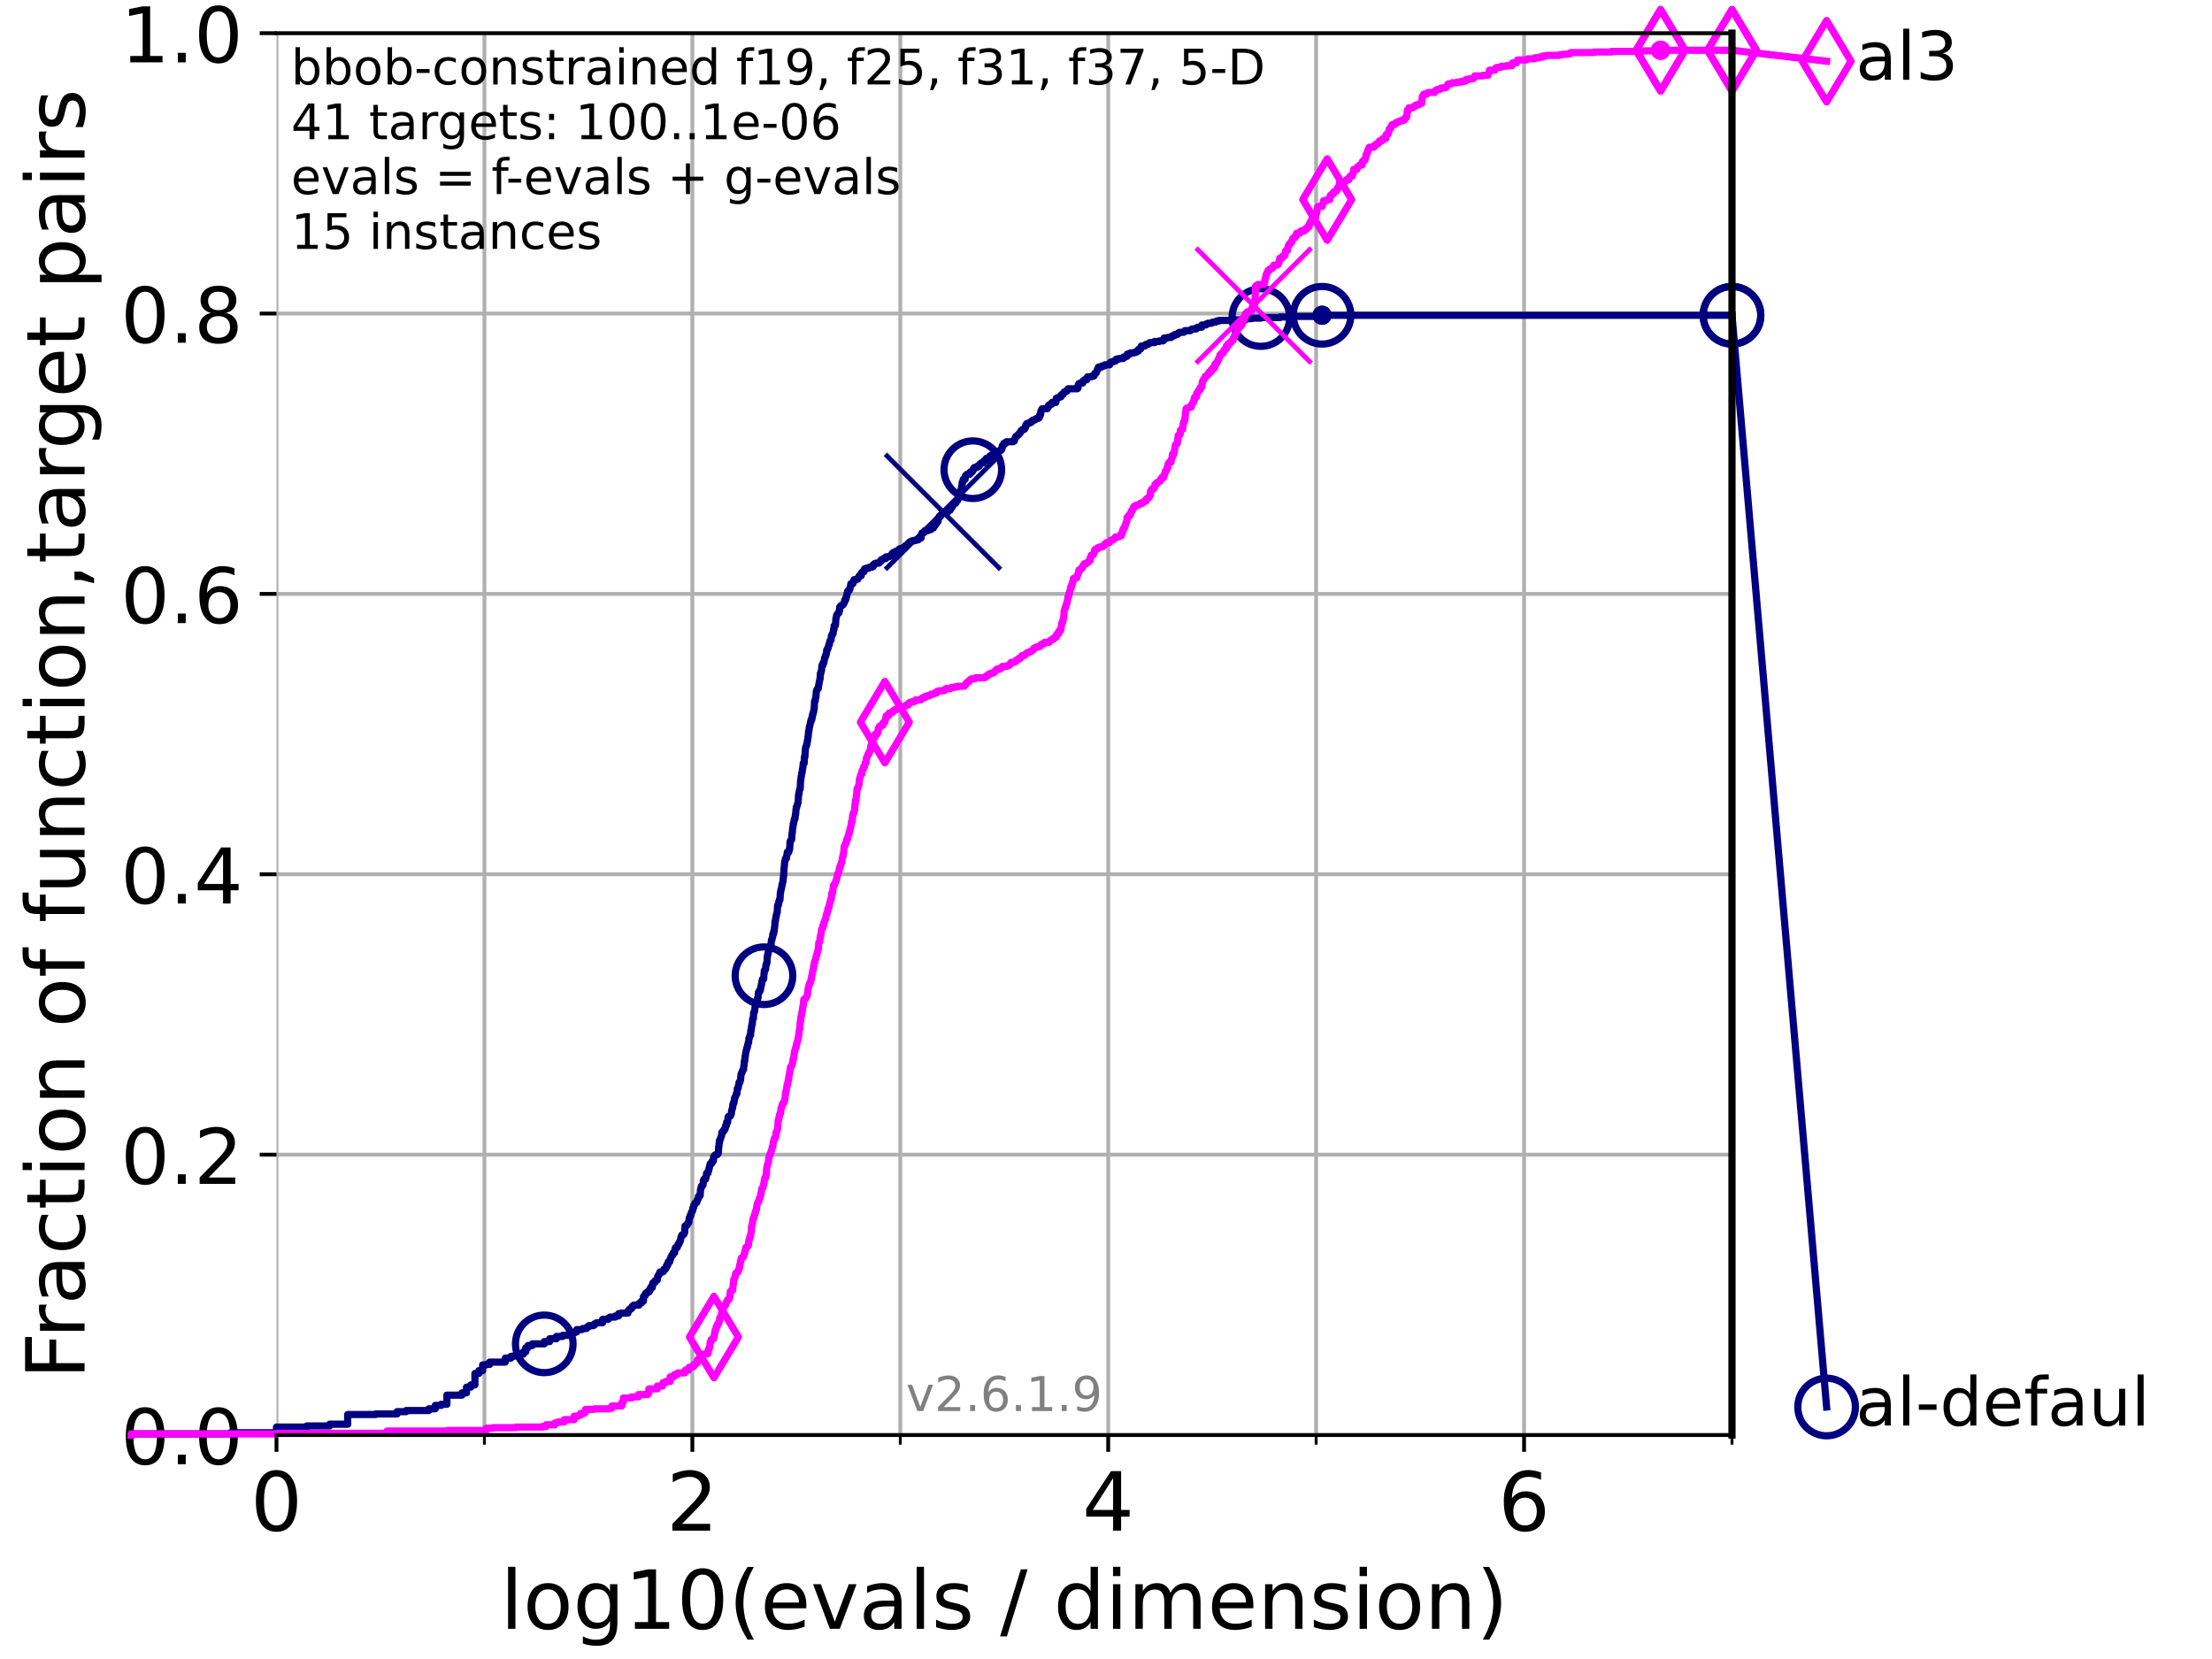 <?xml version="1.0" encoding="utf-8" standalone="no"?>
<!DOCTYPE svg PUBLIC "-//W3C//DTD SVG 1.1//EN"
  "http://www.w3.org/Graphics/SVG/1.1/DTD/svg11.dtd">
<!-- Created with matplotlib (https://matplotlib.org/) -->
<svg height="345.6pt" version="1.1" viewBox="0 0 460.8 345.6" width="460.8pt" xmlns="http://www.w3.org/2000/svg" xmlns:xlink="http://www.w3.org/1999/xlink">
 <defs>
  <style type="text/css">*{stroke-linecap:butt;stroke-linejoin:round;}</style>
 </defs>
 <g id="figure_1">
  <g id="patch_1">
   <path d="M 0 345.6 
L 460.8 345.6 
L 460.8 0 
L 0 0 
z
" style="fill:#ffffff;"/>
  </g>
  <g id="axes_1">
   <g id="patch_2">
    <path d="M 57.6 298.944 
L 360.806 298.944 
L 360.806 6.912 
L 57.6 6.912 
z
" style="fill:#ffffff;"/>
   </g>
   <g id="matplotlib.axis_1">
    <g id="xtick_1">
     <g id="line2d_1">
      <path clip-path="url(#pc7c5d7d28b)" d="M 57.6 298.944 
L 57.6 6.912 
" style="fill:none;stroke:#b0b0b0;stroke-linecap:square;stroke-width:0.8;"/>
     </g>
     <g id="line2d_2">
      <defs>
       <path d="M 0 0 
L 0 3.5 
" id="m562284b62c" style="stroke:#000000;stroke-width:0.8;"/>
      </defs>
      <g>
       <use style="stroke:#000000;stroke-width:0.8;" x="57.6" xlink:href="#m562284b62c" y="298.944"/>
      </g>
     </g>
     <g id="text_1">
      <!-- 0 -->
      <g transform="translate(52.192 318.861)scale(0.17 -0.17)">
       <defs>
        <path d="M 31.781 66.406 
Q 24.172 66.406 20.328 58.906 
Q 16.5 51.422 16.5 36.375 
Q 16.5 21.391 20.328 13.891 
Q 24.172 6.391 31.781 6.391 
Q 39.453 6.391 43.281 13.891 
Q 47.125 21.391 47.125 36.375 
Q 47.125 51.422 43.281 58.906 
Q 39.453 66.406 31.781 66.406 
z
M 31.781 74.219 
Q 44.047 74.219 50.516 64.516 
Q 56.984 54.828 56.984 36.375 
Q 56.984 17.969 50.516 8.266 
Q 44.047 -1.422 31.781 -1.422 
Q 19.531 -1.422 13.062 8.266 
Q 6.594 17.969 6.594 36.375 
Q 6.594 54.828 13.062 64.516 
Q 19.531 74.219 31.781 74.219 
z
" id="DejaVuSans-48"/>
       </defs>
       <use xlink:href="#DejaVuSans-48"/>
      </g>
     </g>
    </g>
    <g id="xtick_2">
     <g id="line2d_3">
      <path clip-path="url(#pc7c5d7d28b)" d="M 144.23 298.944 
L 144.23 6.912 
" style="fill:none;stroke:#b0b0b0;stroke-linecap:square;stroke-width:0.8;"/>
     </g>
     <g id="line2d_4">
      <g>
       <use style="stroke:#000000;stroke-width:0.8;" x="144.23" xlink:href="#m562284b62c" y="298.944"/>
      </g>
     </g>
     <g id="text_2">
      <!-- 2 -->
      <g transform="translate(138.822 318.861)scale(0.17 -0.17)">
       <defs>
        <path d="M 19.188 8.297 
L 53.609 8.297 
L 53.609 0 
L 7.328 0 
L 7.328 8.297 
Q 12.938 14.109 22.625 23.891 
Q 32.328 33.688 34.812 36.531 
Q 39.547 41.844 41.422 45.531 
Q 43.312 49.219 43.312 52.781 
Q 43.312 58.594 39.234 62.25 
Q 35.156 65.922 28.609 65.922 
Q 23.969 65.922 18.812 64.312 
Q 13.672 62.703 7.812 59.422 
L 7.812 69.391 
Q 13.766 71.781 18.938 73 
Q 24.125 74.219 28.422 74.219 
Q 39.75 74.219 46.484 68.547 
Q 53.219 62.891 53.219 53.422 
Q 53.219 48.922 51.531 44.891 
Q 49.859 40.875 45.406 35.406 
Q 44.188 33.984 37.641 27.219 
Q 31.109 20.453 19.188 8.297 
z
" id="DejaVuSans-50"/>
       </defs>
       <use xlink:href="#DejaVuSans-50"/>
      </g>
     </g>
    </g>
    <g id="xtick_3">
     <g id="line2d_5">
      <path clip-path="url(#pc7c5d7d28b)" d="M 230.861 298.944 
L 230.861 6.912 
" style="fill:none;stroke:#b0b0b0;stroke-linecap:square;stroke-width:0.8;"/>
     </g>
     <g id="line2d_6">
      <g>
       <use style="stroke:#000000;stroke-width:0.8;" x="230.861" xlink:href="#m562284b62c" y="298.944"/>
      </g>
     </g>
     <g id="text_3">
      <!-- 4 -->
      <g transform="translate(225.453 318.861)scale(0.17 -0.17)">
       <defs>
        <path d="M 37.797 64.312 
L 12.891 25.391 
L 37.797 25.391 
z
M 35.203 72.906 
L 47.609 72.906 
L 47.609 25.391 
L 58.016 25.391 
L 58.016 17.188 
L 47.609 17.188 
L 47.609 0 
L 37.797 0 
L 37.797 17.188 
L 4.891 17.188 
L 4.891 26.703 
z
" id="DejaVuSans-52"/>
       </defs>
       <use xlink:href="#DejaVuSans-52"/>
      </g>
     </g>
    </g>
    <g id="xtick_4">
     <g id="line2d_7">
      <path clip-path="url(#pc7c5d7d28b)" d="M 317.491 298.944 
L 317.491 6.912 
" style="fill:none;stroke:#b0b0b0;stroke-linecap:square;stroke-width:0.8;"/>
     </g>
     <g id="line2d_8">
      <g>
       <use style="stroke:#000000;stroke-width:0.8;" x="317.491" xlink:href="#m562284b62c" y="298.944"/>
      </g>
     </g>
     <g id="text_4">
      <!-- 6 -->
      <g transform="translate(312.083 318.861)scale(0.17 -0.17)">
       <defs>
        <path d="M 33.016 40.375 
Q 26.375 40.375 22.484 35.828 
Q 18.609 31.297 18.609 23.391 
Q 18.609 15.531 22.484 10.953 
Q 26.375 6.391 33.016 6.391 
Q 39.656 6.391 43.531 10.953 
Q 47.406 15.531 47.406 23.391 
Q 47.406 31.297 43.531 35.828 
Q 39.656 40.375 33.016 40.375 
z
M 52.594 71.297 
L 52.594 62.312 
Q 48.875 64.062 45.094 64.984 
Q 41.312 65.922 37.594 65.922 
Q 27.828 65.922 22.672 59.328 
Q 17.531 52.734 16.797 39.406 
Q 19.672 43.656 24.016 45.922 
Q 28.375 48.188 33.594 48.188 
Q 44.578 48.188 50.953 41.516 
Q 57.328 34.859 57.328 23.391 
Q 57.328 12.156 50.688 5.359 
Q 44.047 -1.422 33.016 -1.422 
Q 20.359 -1.422 13.672 8.266 
Q 6.984 17.969 6.984 36.375 
Q 6.984 53.656 15.188 63.938 
Q 23.391 74.219 37.203 74.219 
Q 40.922 74.219 44.703 73.484 
Q 48.484 72.75 52.594 71.297 
z
" id="DejaVuSans-54"/>
       </defs>
       <use xlink:href="#DejaVuSans-54"/>
      </g>
     </g>
    </g>
    <g id="xtick_5">
     <g id="line2d_9">
      <path clip-path="url(#pc7c5d7d28b)" d="M 100.915 298.944 
L 100.915 6.912 
" style="fill:none;stroke:#b0b0b0;stroke-linecap:square;stroke-width:0.8;"/>
     </g>
     <g id="line2d_10">
      <defs>
       <path d="M 0 0 
L 0 2 
" id="mc5e0db078f" style="stroke:#000000;stroke-width:0.6;"/>
      </defs>
      <g>
       <use style="stroke:#000000;stroke-width:0.6;" x="100.915" xlink:href="#mc5e0db078f" y="298.944"/>
      </g>
     </g>
    </g>
    <g id="xtick_6">
     <g id="line2d_11">
      <path clip-path="url(#pc7c5d7d28b)" d="M 187.546 298.944 
L 187.546 6.912 
" style="fill:none;stroke:#b0b0b0;stroke-linecap:square;stroke-width:0.8;"/>
     </g>
     <g id="line2d_12">
      <g>
       <use style="stroke:#000000;stroke-width:0.6;" x="187.546" xlink:href="#mc5e0db078f" y="298.944"/>
      </g>
     </g>
    </g>
    <g id="xtick_7">
     <g id="line2d_13">
      <path clip-path="url(#pc7c5d7d28b)" d="M 274.176 298.944 
L 274.176 6.912 
" style="fill:none;stroke:#b0b0b0;stroke-linecap:square;stroke-width:0.8;"/>
     </g>
     <g id="line2d_14">
      <g>
       <use style="stroke:#000000;stroke-width:0.6;" x="274.176" xlink:href="#mc5e0db078f" y="298.944"/>
      </g>
     </g>
    </g>
    <g id="xtick_8">
     <g id="line2d_15">
      <path clip-path="url(#pc7c5d7d28b)" d="M 360.806 298.944 
L 360.806 6.912 
" style="fill:none;stroke:#b0b0b0;stroke-linecap:square;stroke-width:0.8;"/>
     </g>
     <g id="line2d_16">
      <g>
       <use style="stroke:#000000;stroke-width:0.6;" x="360.806" xlink:href="#mc5e0db078f" y="298.944"/>
      </g>
     </g>
    </g>
    <g id="text_5">
     <!-- log10(evals / dimension) -->
     <g transform="translate(104.239 339.314)scale(0.17 -0.17)">
      <defs>
       <path d="M 9.422 75.984 
L 18.406 75.984 
L 18.406 0 
L 9.422 0 
z
" id="DejaVuSans-108"/>
       <path d="M 30.609 48.391 
Q 23.391 48.391 19.188 42.75 
Q 14.984 37.109 14.984 27.297 
Q 14.984 17.484 19.156 11.844 
Q 23.344 6.203 30.609 6.203 
Q 37.797 6.203 41.984 11.859 
Q 46.188 17.531 46.188 27.297 
Q 46.188 37.016 41.984 42.703 
Q 37.797 48.391 30.609 48.391 
z
M 30.609 56 
Q 42.328 56 49.016 48.375 
Q 55.719 40.766 55.719 27.297 
Q 55.719 13.875 49.016 6.219 
Q 42.328 -1.422 30.609 -1.422 
Q 18.844 -1.422 12.172 6.219 
Q 5.516 13.875 5.516 27.297 
Q 5.516 40.766 12.172 48.375 
Q 18.844 56 30.609 56 
z
" id="DejaVuSans-111"/>
       <path d="M 45.406 27.984 
Q 45.406 37.75 41.375 43.109 
Q 37.359 48.484 30.078 48.484 
Q 22.859 48.484 18.828 43.109 
Q 14.797 37.75 14.797 27.984 
Q 14.797 18.266 18.828 12.891 
Q 22.859 7.516 30.078 7.516 
Q 37.359 7.516 41.375 12.891 
Q 45.406 18.266 45.406 27.984 
z
M 54.391 6.781 
Q 54.391 -7.172 48.188 -13.984 
Q 42 -20.797 29.203 -20.797 
Q 24.469 -20.797 20.266 -20.094 
Q 16.062 -19.391 12.109 -17.922 
L 12.109 -9.188 
Q 16.062 -11.328 19.922 -12.344 
Q 23.781 -13.375 27.781 -13.375 
Q 36.625 -13.375 41.016 -8.766 
Q 45.406 -4.156 45.406 5.172 
L 45.406 9.625 
Q 42.625 4.781 38.281 2.391 
Q 33.938 0 27.875 0 
Q 17.828 0 11.672 7.656 
Q 5.516 15.328 5.516 27.984 
Q 5.516 40.672 11.672 48.328 
Q 17.828 56 27.875 56 
Q 33.938 56 38.281 53.609 
Q 42.625 51.219 45.406 46.391 
L 45.406 54.688 
L 54.391 54.688 
z
" id="DejaVuSans-103"/>
       <path d="M 12.406 8.297 
L 28.516 8.297 
L 28.516 63.922 
L 10.984 60.406 
L 10.984 69.391 
L 28.422 72.906 
L 38.281 72.906 
L 38.281 8.297 
L 54.391 8.297 
L 54.391 0 
L 12.406 0 
z
" id="DejaVuSans-49"/>
       <path d="M 31 75.875 
Q 24.469 64.656 21.281 53.656 
Q 18.109 42.672 18.109 31.391 
Q 18.109 20.125 21.312 9.062 
Q 24.516 -2 31 -13.188 
L 23.188 -13.188 
Q 15.875 -1.703 12.234 9.375 
Q 8.594 20.453 8.594 31.391 
Q 8.594 42.281 12.203 53.312 
Q 15.828 64.359 23.188 75.875 
z
" id="DejaVuSans-40"/>
       <path d="M 56.203 29.594 
L 56.203 25.203 
L 14.891 25.203 
Q 15.484 15.922 20.484 11.062 
Q 25.484 6.203 34.422 6.203 
Q 39.594 6.203 44.453 7.469 
Q 49.312 8.734 54.109 11.281 
L 54.109 2.781 
Q 49.266 0.734 44.188 -0.344 
Q 39.109 -1.422 33.891 -1.422 
Q 20.797 -1.422 13.156 6.188 
Q 5.516 13.812 5.516 26.812 
Q 5.516 40.234 12.766 48.109 
Q 20.016 56 32.328 56 
Q 43.359 56 49.781 48.891 
Q 56.203 41.797 56.203 29.594 
z
M 47.219 32.234 
Q 47.125 39.594 43.094 43.984 
Q 39.062 48.391 32.422 48.391 
Q 24.906 48.391 20.391 44.141 
Q 15.875 39.891 15.188 32.172 
z
" id="DejaVuSans-101"/>
       <path d="M 2.984 54.688 
L 12.5 54.688 
L 29.594 8.797 
L 46.688 54.688 
L 56.203 54.688 
L 35.688 0 
L 23.484 0 
z
" id="DejaVuSans-118"/>
       <path d="M 34.281 27.484 
Q 23.391 27.484 19.188 25 
Q 14.984 22.516 14.984 16.5 
Q 14.984 11.719 18.141 8.906 
Q 21.297 6.109 26.703 6.109 
Q 34.188 6.109 38.703 11.406 
Q 43.219 16.703 43.219 25.484 
L 43.219 27.484 
z
M 52.203 31.203 
L 52.203 0 
L 43.219 0 
L 43.219 8.297 
Q 40.141 3.328 35.547 0.953 
Q 30.953 -1.422 24.312 -1.422 
Q 15.922 -1.422 10.953 3.297 
Q 6 8.016 6 15.922 
Q 6 25.141 12.172 29.828 
Q 18.359 34.516 30.609 34.516 
L 43.219 34.516 
L 43.219 35.406 
Q 43.219 41.609 39.141 45 
Q 35.062 48.391 27.688 48.391 
Q 23 48.391 18.547 47.266 
Q 14.109 46.141 10.016 43.891 
L 10.016 52.203 
Q 14.938 54.109 19.578 55.047 
Q 24.219 56 28.609 56 
Q 40.484 56 46.344 49.844 
Q 52.203 43.703 52.203 31.203 
z
" id="DejaVuSans-97"/>
       <path d="M 44.281 53.078 
L 44.281 44.578 
Q 40.484 46.531 36.375 47.5 
Q 32.281 48.484 27.875 48.484 
Q 21.188 48.484 17.844 46.438 
Q 14.5 44.391 14.5 40.281 
Q 14.5 37.156 16.891 35.375 
Q 19.281 33.594 26.516 31.984 
L 29.594 31.297 
Q 39.156 29.25 43.188 25.516 
Q 47.219 21.781 47.219 15.094 
Q 47.219 7.469 41.188 3.016 
Q 35.156 -1.422 24.609 -1.422 
Q 20.219 -1.422 15.453 -0.562 
Q 10.688 0.297 5.422 2 
L 5.422 11.281 
Q 10.406 8.688 15.234 7.391 
Q 20.062 6.109 24.812 6.109 
Q 31.156 6.109 34.562 8.281 
Q 37.984 10.453 37.984 14.406 
Q 37.984 18.062 35.516 20.016 
Q 33.062 21.969 24.703 23.781 
L 21.578 24.516 
Q 13.234 26.266 9.516 29.906 
Q 5.812 33.547 5.812 39.891 
Q 5.812 47.609 11.281 51.797 
Q 16.75 56 26.812 56 
Q 31.781 56 36.172 55.266 
Q 40.578 54.547 44.281 53.078 
z
" id="DejaVuSans-115"/>
       <path id="DejaVuSans-32"/>
       <path d="M 25.391 72.906 
L 33.688 72.906 
L 8.297 -9.281 
L 0 -9.281 
z
" id="DejaVuSans-47"/>
       <path d="M 45.406 46.391 
L 45.406 75.984 
L 54.391 75.984 
L 54.391 0 
L 45.406 0 
L 45.406 8.203 
Q 42.578 3.328 38.25 0.953 
Q 33.938 -1.422 27.875 -1.422 
Q 17.969 -1.422 11.734 6.484 
Q 5.516 14.406 5.516 27.297 
Q 5.516 40.188 11.734 48.094 
Q 17.969 56 27.875 56 
Q 33.938 56 38.25 53.625 
Q 42.578 51.266 45.406 46.391 
z
M 14.797 27.297 
Q 14.797 17.391 18.875 11.75 
Q 22.953 6.109 30.078 6.109 
Q 37.203 6.109 41.297 11.75 
Q 45.406 17.391 45.406 27.297 
Q 45.406 37.203 41.297 42.844 
Q 37.203 48.484 30.078 48.484 
Q 22.953 48.484 18.875 42.844 
Q 14.797 37.203 14.797 27.297 
z
" id="DejaVuSans-100"/>
       <path d="M 9.422 54.688 
L 18.406 54.688 
L 18.406 0 
L 9.422 0 
z
M 9.422 75.984 
L 18.406 75.984 
L 18.406 64.594 
L 9.422 64.594 
z
" id="DejaVuSans-105"/>
       <path d="M 52 44.188 
Q 55.375 50.25 60.062 53.125 
Q 64.75 56 71.094 56 
Q 79.641 56 84.281 50.016 
Q 88.922 44.047 88.922 33.016 
L 88.922 0 
L 79.891 0 
L 79.891 32.719 
Q 79.891 40.578 77.094 44.375 
Q 74.312 48.188 68.609 48.188 
Q 61.625 48.188 57.562 43.547 
Q 53.516 38.922 53.516 30.906 
L 53.516 0 
L 44.484 0 
L 44.484 32.719 
Q 44.484 40.625 41.703 44.406 
Q 38.922 48.188 33.109 48.188 
Q 26.219 48.188 22.156 43.531 
Q 18.109 38.875 18.109 30.906 
L 18.109 0 
L 9.078 0 
L 9.078 54.688 
L 18.109 54.688 
L 18.109 46.188 
Q 21.188 51.219 25.484 53.609 
Q 29.781 56 35.688 56 
Q 41.656 56 45.828 52.969 
Q 50 49.953 52 44.188 
z
" id="DejaVuSans-109"/>
       <path d="M 54.891 33.016 
L 54.891 0 
L 45.906 0 
L 45.906 32.719 
Q 45.906 40.484 42.875 44.328 
Q 39.844 48.188 33.797 48.188 
Q 26.516 48.188 22.312 43.547 
Q 18.109 38.922 18.109 30.906 
L 18.109 0 
L 9.078 0 
L 9.078 54.688 
L 18.109 54.688 
L 18.109 46.188 
Q 21.344 51.125 25.703 53.562 
Q 30.078 56 35.797 56 
Q 45.219 56 50.047 50.172 
Q 54.891 44.344 54.891 33.016 
z
" id="DejaVuSans-110"/>
       <path d="M 8.016 75.875 
L 15.828 75.875 
Q 23.141 64.359 26.781 53.312 
Q 30.422 42.281 30.422 31.391 
Q 30.422 20.453 26.781 9.375 
Q 23.141 -1.703 15.828 -13.188 
L 8.016 -13.188 
Q 14.5 -2 17.703 9.062 
Q 20.906 20.125 20.906 31.391 
Q 20.906 42.672 17.703 53.656 
Q 14.5 64.656 8.016 75.875 
z
" id="DejaVuSans-41"/>
      </defs>
      <use xlink:href="#DejaVuSans-108"/>
      <use x="27.783" xlink:href="#DejaVuSans-111"/>
      <use x="88.965" xlink:href="#DejaVuSans-103"/>
      <use x="152.441" xlink:href="#DejaVuSans-49"/>
      <use x="216.064" xlink:href="#DejaVuSans-48"/>
      <use x="279.688" xlink:href="#DejaVuSans-40"/>
      <use x="318.701" xlink:href="#DejaVuSans-101"/>
      <use x="380.225" xlink:href="#DejaVuSans-118"/>
      <use x="439.404" xlink:href="#DejaVuSans-97"/>
      <use x="500.684" xlink:href="#DejaVuSans-108"/>
      <use x="528.467" xlink:href="#DejaVuSans-115"/>
      <use x="580.566" xlink:href="#DejaVuSans-32"/>
      <use x="612.354" xlink:href="#DejaVuSans-47"/>
      <use x="646.045" xlink:href="#DejaVuSans-32"/>
      <use x="677.832" xlink:href="#DejaVuSans-100"/>
      <use x="741.309" xlink:href="#DejaVuSans-105"/>
      <use x="769.092" xlink:href="#DejaVuSans-109"/>
      <use x="866.504" xlink:href="#DejaVuSans-101"/>
      <use x="928.027" xlink:href="#DejaVuSans-110"/>
      <use x="991.406" xlink:href="#DejaVuSans-115"/>
      <use x="1043.506" xlink:href="#DejaVuSans-105"/>
      <use x="1071.289" xlink:href="#DejaVuSans-111"/>
      <use x="1132.471" xlink:href="#DejaVuSans-110"/>
      <use x="1195.85" xlink:href="#DejaVuSans-41"/>
     </g>
    </g>
   </g>
   <g id="matplotlib.axis_2">
    <g id="ytick_1">
     <g id="line2d_17">
      <path clip-path="url(#pc7c5d7d28b)" d="M 57.6 298.944 
L 360.806 298.944 
" style="fill:none;stroke:#b0b0b0;stroke-linecap:square;stroke-width:0.8;"/>
     </g>
     <g id="line2d_18">
      <defs>
       <path d="M 0 0 
L -3.5 0 
" id="m2c8213e6af" style="stroke:#000000;stroke-width:0.8;"/>
      </defs>
      <g>
       <use style="stroke:#000000;stroke-width:0.8;" x="57.6" xlink:href="#m2c8213e6af" y="298.944"/>
      </g>
     </g>
     <g id="text_6">
      <!-- 0.0 -->
      <g transform="translate(25.155 305.023)scale(0.16 -0.16)">
       <defs>
        <path d="M 10.688 12.406 
L 21 12.406 
L 21 0 
L 10.688 0 
z
" id="DejaVuSans-46"/>
       </defs>
       <use xlink:href="#DejaVuSans-48"/>
       <use x="63.623" xlink:href="#DejaVuSans-46"/>
       <use x="95.41" xlink:href="#DejaVuSans-48"/>
      </g>
     </g>
    </g>
    <g id="ytick_2">
     <g id="line2d_19">
      <path clip-path="url(#pc7c5d7d28b)" d="M 57.6 240.538 
L 360.806 240.538 
" style="fill:none;stroke:#b0b0b0;stroke-linecap:square;stroke-width:0.8;"/>
     </g>
     <g id="line2d_20">
      <g>
       <use style="stroke:#000000;stroke-width:0.8;" x="57.6" xlink:href="#m2c8213e6af" y="240.538"/>
      </g>
     </g>
     <g id="text_7">
      <!-- 0.2 -->
      <g transform="translate(25.155 246.616)scale(0.16 -0.16)">
       <use xlink:href="#DejaVuSans-48"/>
       <use x="63.623" xlink:href="#DejaVuSans-46"/>
       <use x="95.41" xlink:href="#DejaVuSans-50"/>
      </g>
     </g>
    </g>
    <g id="ytick_3">
     <g id="line2d_21">
      <path clip-path="url(#pc7c5d7d28b)" d="M 57.6 182.131 
L 360.806 182.131 
" style="fill:none;stroke:#b0b0b0;stroke-linecap:square;stroke-width:0.8;"/>
     </g>
     <g id="line2d_22">
      <g>
       <use style="stroke:#000000;stroke-width:0.8;" x="57.6" xlink:href="#m2c8213e6af" y="182.131"/>
      </g>
     </g>
     <g id="text_8">
      <!-- 0.4 -->
      <g transform="translate(25.155 188.21)scale(0.16 -0.16)">
       <use xlink:href="#DejaVuSans-48"/>
       <use x="63.623" xlink:href="#DejaVuSans-46"/>
       <use x="95.41" xlink:href="#DejaVuSans-52"/>
      </g>
     </g>
    </g>
    <g id="ytick_4">
     <g id="line2d_23">
      <path clip-path="url(#pc7c5d7d28b)" d="M 57.6 123.725 
L 360.806 123.725 
" style="fill:none;stroke:#b0b0b0;stroke-linecap:square;stroke-width:0.8;"/>
     </g>
     <g id="line2d_24">
      <g>
       <use style="stroke:#000000;stroke-width:0.8;" x="57.6" xlink:href="#m2c8213e6af" y="123.725"/>
      </g>
     </g>
     <g id="text_9">
      <!-- 0.6 -->
      <g transform="translate(25.155 129.804)scale(0.16 -0.16)">
       <use xlink:href="#DejaVuSans-48"/>
       <use x="63.623" xlink:href="#DejaVuSans-46"/>
       <use x="95.41" xlink:href="#DejaVuSans-54"/>
      </g>
     </g>
    </g>
    <g id="ytick_5">
     <g id="line2d_25">
      <path clip-path="url(#pc7c5d7d28b)" d="M 57.6 65.318 
L 360.806 65.318 
" style="fill:none;stroke:#b0b0b0;stroke-linecap:square;stroke-width:0.8;"/>
     </g>
     <g id="line2d_26">
      <g>
       <use style="stroke:#000000;stroke-width:0.8;" x="57.6" xlink:href="#m2c8213e6af" y="65.318"/>
      </g>
     </g>
     <g id="text_10">
      <!-- 0.8 -->
      <g transform="translate(25.155 71.397)scale(0.16 -0.16)">
       <defs>
        <path d="M 31.781 34.625 
Q 24.75 34.625 20.719 30.859 
Q 16.703 27.094 16.703 20.516 
Q 16.703 13.922 20.719 10.156 
Q 24.75 6.391 31.781 6.391 
Q 38.812 6.391 42.859 10.172 
Q 46.922 13.969 46.922 20.516 
Q 46.922 27.094 42.891 30.859 
Q 38.875 34.625 31.781 34.625 
z
M 21.922 38.812 
Q 15.578 40.375 12.031 44.719 
Q 8.5 49.078 8.5 55.328 
Q 8.5 64.062 14.719 69.141 
Q 20.953 74.219 31.781 74.219 
Q 42.672 74.219 48.875 69.141 
Q 55.078 64.062 55.078 55.328 
Q 55.078 49.078 51.531 44.719 
Q 48 40.375 41.703 38.812 
Q 48.828 37.156 52.797 32.312 
Q 56.781 27.484 56.781 20.516 
Q 56.781 9.906 50.312 4.234 
Q 43.844 -1.422 31.781 -1.422 
Q 19.734 -1.422 13.25 4.234 
Q 6.781 9.906 6.781 20.516 
Q 6.781 27.484 10.781 32.312 
Q 14.797 37.156 21.922 38.812 
z
M 18.312 54.391 
Q 18.312 48.734 21.844 45.562 
Q 25.391 42.391 31.781 42.391 
Q 38.141 42.391 41.719 45.562 
Q 45.312 48.734 45.312 54.391 
Q 45.312 60.062 41.719 63.234 
Q 38.141 66.406 31.781 66.406 
Q 25.391 66.406 21.844 63.234 
Q 18.312 60.062 18.312 54.391 
z
" id="DejaVuSans-56"/>
       </defs>
       <use xlink:href="#DejaVuSans-48"/>
       <use x="63.623" xlink:href="#DejaVuSans-46"/>
       <use x="95.41" xlink:href="#DejaVuSans-56"/>
      </g>
     </g>
    </g>
    <g id="ytick_6">
     <g id="line2d_27">
      <path clip-path="url(#pc7c5d7d28b)" d="M 57.6 6.912 
L 360.806 6.912 
" style="fill:none;stroke:#b0b0b0;stroke-linecap:square;stroke-width:0.8;"/>
     </g>
     <g id="line2d_28">
      <g>
       <use style="stroke:#000000;stroke-width:0.8;" x="57.6" xlink:href="#m2c8213e6af" y="6.912"/>
      </g>
     </g>
     <g id="text_11">
      <!-- 1.0 -->
      <g transform="translate(25.155 12.991)scale(0.16 -0.16)">
       <use xlink:href="#DejaVuSans-49"/>
       <use x="63.623" xlink:href="#DejaVuSans-46"/>
       <use x="95.41" xlink:href="#DejaVuSans-48"/>
      </g>
     </g>
    </g>
    <g id="text_12">
     <!-- Fraction of function,target pairs -->
     <g transform="translate(17.62 287.313)rotate(-90)scale(0.17 -0.17)">
      <defs>
       <path d="M 9.812 72.906 
L 51.703 72.906 
L 51.703 64.594 
L 19.672 64.594 
L 19.672 43.109 
L 48.578 43.109 
L 48.578 34.812 
L 19.672 34.812 
L 19.672 0 
L 9.812 0 
z
" id="DejaVuSans-70"/>
       <path d="M 41.109 46.297 
Q 39.594 47.172 37.812 47.578 
Q 36.031 48 33.891 48 
Q 26.266 48 22.188 43.047 
Q 18.109 38.094 18.109 28.812 
L 18.109 0 
L 9.078 0 
L 9.078 54.688 
L 18.109 54.688 
L 18.109 46.188 
Q 20.953 51.172 25.484 53.578 
Q 30.031 56 36.531 56 
Q 37.453 56 38.578 55.875 
Q 39.703 55.766 41.062 55.516 
z
" id="DejaVuSans-114"/>
       <path d="M 48.781 52.594 
L 48.781 44.188 
Q 44.969 46.297 41.141 47.344 
Q 37.312 48.391 33.406 48.391 
Q 24.656 48.391 19.812 42.844 
Q 14.984 37.312 14.984 27.297 
Q 14.984 17.281 19.812 11.734 
Q 24.656 6.203 33.406 6.203 
Q 37.312 6.203 41.141 7.25 
Q 44.969 8.297 48.781 10.406 
L 48.781 2.094 
Q 45.016 0.344 40.984 -0.531 
Q 36.969 -1.422 32.422 -1.422 
Q 20.062 -1.422 12.781 6.344 
Q 5.516 14.109 5.516 27.297 
Q 5.516 40.672 12.859 48.328 
Q 20.219 56 33.016 56 
Q 37.156 56 41.109 55.141 
Q 45.062 54.297 48.781 52.594 
z
" id="DejaVuSans-99"/>
       <path d="M 18.312 70.219 
L 18.312 54.688 
L 36.812 54.688 
L 36.812 47.703 
L 18.312 47.703 
L 18.312 18.016 
Q 18.312 11.328 20.141 9.422 
Q 21.969 7.516 27.594 7.516 
L 36.812 7.516 
L 36.812 0 
L 27.594 0 
Q 17.188 0 13.234 3.875 
Q 9.281 7.766 9.281 18.016 
L 9.281 47.703 
L 2.688 47.703 
L 2.688 54.688 
L 9.281 54.688 
L 9.281 70.219 
z
" id="DejaVuSans-116"/>
       <path d="M 37.109 75.984 
L 37.109 68.5 
L 28.516 68.5 
Q 23.688 68.5 21.797 66.547 
Q 19.922 64.594 19.922 59.516 
L 19.922 54.688 
L 34.719 54.688 
L 34.719 47.703 
L 19.922 47.703 
L 19.922 0 
L 10.891 0 
L 10.891 47.703 
L 2.297 47.703 
L 2.297 54.688 
L 10.891 54.688 
L 10.891 58.5 
Q 10.891 67.625 15.141 71.797 
Q 19.391 75.984 28.609 75.984 
z
" id="DejaVuSans-102"/>
       <path d="M 8.5 21.578 
L 8.5 54.688 
L 17.484 54.688 
L 17.484 21.922 
Q 17.484 14.156 20.5 10.266 
Q 23.531 6.391 29.594 6.391 
Q 36.859 6.391 41.078 11.031 
Q 45.312 15.672 45.312 23.688 
L 45.312 54.688 
L 54.297 54.688 
L 54.297 0 
L 45.312 0 
L 45.312 8.406 
Q 42.047 3.422 37.719 1 
Q 33.406 -1.422 27.688 -1.422 
Q 18.266 -1.422 13.375 4.438 
Q 8.5 10.297 8.5 21.578 
z
M 31.109 56 
z
" id="DejaVuSans-117"/>
       <path d="M 11.719 12.406 
L 22.016 12.406 
L 22.016 4 
L 14.016 -11.625 
L 7.719 -11.625 
L 11.719 4 
z
" id="DejaVuSans-44"/>
       <path d="M 18.109 8.203 
L 18.109 -20.797 
L 9.078 -20.797 
L 9.078 54.688 
L 18.109 54.688 
L 18.109 46.391 
Q 20.953 51.266 25.266 53.625 
Q 29.594 56 35.594 56 
Q 45.562 56 51.781 48.094 
Q 58.016 40.188 58.016 27.297 
Q 58.016 14.406 51.781 6.484 
Q 45.562 -1.422 35.594 -1.422 
Q 29.594 -1.422 25.266 0.953 
Q 20.953 3.328 18.109 8.203 
z
M 48.688 27.297 
Q 48.688 37.203 44.609 42.844 
Q 40.531 48.484 33.406 48.484 
Q 26.266 48.484 22.188 42.844 
Q 18.109 37.203 18.109 27.297 
Q 18.109 17.391 22.188 11.75 
Q 26.266 6.109 33.406 6.109 
Q 40.531 6.109 44.609 11.75 
Q 48.688 17.391 48.688 27.297 
z
" id="DejaVuSans-112"/>
      </defs>
      <use xlink:href="#DejaVuSans-70"/>
      <use x="50.27" xlink:href="#DejaVuSans-114"/>
      <use x="91.383" xlink:href="#DejaVuSans-97"/>
      <use x="152.662" xlink:href="#DejaVuSans-99"/>
      <use x="207.643" xlink:href="#DejaVuSans-116"/>
      <use x="246.852" xlink:href="#DejaVuSans-105"/>
      <use x="274.635" xlink:href="#DejaVuSans-111"/>
      <use x="335.816" xlink:href="#DejaVuSans-110"/>
      <use x="399.195" xlink:href="#DejaVuSans-32"/>
      <use x="430.982" xlink:href="#DejaVuSans-111"/>
      <use x="492.164" xlink:href="#DejaVuSans-102"/>
      <use x="527.369" xlink:href="#DejaVuSans-32"/>
      <use x="559.156" xlink:href="#DejaVuSans-102"/>
      <use x="594.361" xlink:href="#DejaVuSans-117"/>
      <use x="657.74" xlink:href="#DejaVuSans-110"/>
      <use x="721.119" xlink:href="#DejaVuSans-99"/>
      <use x="776.1" xlink:href="#DejaVuSans-116"/>
      <use x="815.309" xlink:href="#DejaVuSans-105"/>
      <use x="843.092" xlink:href="#DejaVuSans-111"/>
      <use x="904.273" xlink:href="#DejaVuSans-110"/>
      <use x="967.652" xlink:href="#DejaVuSans-44"/>
      <use x="999.439" xlink:href="#DejaVuSans-116"/>
      <use x="1038.648" xlink:href="#DejaVuSans-97"/>
      <use x="1099.928" xlink:href="#DejaVuSans-114"/>
      <use x="1139.291" xlink:href="#DejaVuSans-103"/>
      <use x="1202.768" xlink:href="#DejaVuSans-101"/>
      <use x="1264.291" xlink:href="#DejaVuSans-116"/>
      <use x="1303.5" xlink:href="#DejaVuSans-32"/>
      <use x="1335.287" xlink:href="#DejaVuSans-112"/>
      <use x="1398.764" xlink:href="#DejaVuSans-97"/>
      <use x="1460.043" xlink:href="#DejaVuSans-105"/>
      <use x="1487.826" xlink:href="#DejaVuSans-114"/>
      <use x="1528.939" xlink:href="#DejaVuSans-115"/>
     </g>
    </g>
   </g>
   <g id="line2d_29">
    <defs>
     <path d="M 0 1.5 
C 0.398 1.5 0.779 1.342 1.061 1.061 
C 1.342 0.779 1.5 0.398 1.5 0 
C 1.5 -0.398 1.342 -0.779 1.061 -1.061 
C 0.779 -1.342 0.398 -1.5 0 -1.5 
C -0.398 -1.5 -0.779 -1.342 -1.061 -1.061 
C -1.342 -0.779 -1.5 -0.398 -1.5 0 
C -1.5 0.398 -1.342 0.779 -1.061 1.061 
C -0.779 1.342 -0.398 1.5 0 1.5 
z
" id="m247ebf24ab" style="stroke:#000080;"/>
    </defs>
    <g>
     <use style="fill:#000080;stroke:#000080;" x="275.407" xlink:href="#m247ebf24ab" y="65.675"/>
     <use style="fill:#000080;stroke:#000080;" x="275.407" xlink:href="#m247ebf24ab" y="65.675"/>
    </g>
   </g>
   <g id="line2d_30">
    <path d="M 27.324 298.944 
L 27.324 298.707 
L 47.991 298.707 
L 47.991 298.469 
L 57.6 298.469 
L 57.6 297.282 
L 63.93 297.282 
L 63.93 297.045 
L 68.657 297.045 
L 68.657 296.688 
L 72.432 296.688 
L 72.432 294.67 
L 78.267 294.67 
L 78.267 294.552 
L 82.713 294.552 
L 82.713 294.077 
L 84.596 294.077 
L 84.596 293.839 
L 89.324 293.839 
L 89.324 293.483 
L 90.668 293.483 
L 90.668 292.771 
L 91.923 292.771 
L 91.923 292.534 
L 93.099 292.534 
L 93.099 290.634 
L 96.241 290.634 
L 96.241 290.159 
L 97.182 290.159 
L 97.182 288.972 
L 98.078 288.972 
L 98.078 288.497 
L 98.933 288.497 
L 98.933 286.123 
L 99.751 286.123 
L 99.751 285.53 
L 100.535 285.53 
L 100.535 284.342 
L 101.288 284.342 
L 101.288 284.224 
L 102.011 284.224 
L 102.011 283.749 
L 105.263 283.749 
L 105.263 282.918 
L 106.421 282.918 
L 106.421 282.562 
L 106.974 282.562 
L 106.974 282.443 
L 108.034 282.443 
L 108.034 282.087 
L 109.038 282.087 
L 109.038 281.612 
L 109.52 281.612 
L 109.52 280.781 
L 109.99 280.781 
L 109.99 280.306 
L 110.897 280.306 
L 110.897 279.95 
L 113.381 279.95 
L 113.381 279.475 
L 114.51 279.475 
L 114.51 278.882 
L 115.918 278.882 
L 115.918 278.407 
L 117.227 278.407 
L 117.227 278.169 
L 118.745 278.169 
L 118.745 277.695 
L 119.319 277.695 
L 119.319 277.576 
L 119.876 277.576 
L 119.876 277.457 
L 120.149 277.457 
L 120.149 276.982 
L 121.202 276.982 
L 121.202 276.864 
L 121.456 276.864 
L 121.456 276.745 
L 122.199 276.745 
L 122.199 276.507 
L 122.44 276.507 
L 122.44 276.389 
L 122.678 276.389 
L 122.678 276.151 
L 123.601 276.151 
L 123.601 276.033 
L 123.825 276.033 
L 123.825 275.795 
L 124.047 275.795 
L 124.047 275.676 
L 124.265 275.676 
L 124.265 275.558 
L 125.527 275.558 
L 125.527 274.845 
L 126.709 274.845 
L 126.709 274.608 
L 126.899 274.608 
L 126.899 274.489 
L 127.087 274.489 
L 127.087 274.371 
L 128.178 274.371 
L 128.178 274.133 
L 128.872 274.133 
L 128.872 273.658 
L 129.376 273.658 
L 129.376 273.54 
L 130.811 273.54 
L 130.811 273.065 
L 130.964 273.065 
L 130.964 272.946 
L 131.116 272.946 
L 131.116 272.709 
L 131.416 272.709 
L 131.416 272.59 
L 131.564 272.59 
L 131.564 272.352 
L 131.711 272.352 
L 131.711 272.115 
L 132.001 272.115 
L 132.001 271.878 
L 133.12 271.878 
L 133.12 271.521 
L 133.39 271.521 
L 133.39 271.403 
L 133.656 271.403 
L 133.656 271.047 
L 134.048 271.047 
L 134.048 270.097 
L 134.177 270.097 
L 134.177 269.978 
L 134.305 269.978 
L 134.305 269.86 
L 134.432 269.86 
L 134.432 269.503 
L 134.558 269.503 
L 134.558 269.385 
L 134.808 269.385 
L 134.808 269.147 
L 135.177 269.147 
L 135.177 269.029 
L 135.298 269.029 
L 135.298 268.672 
L 135.419 268.672 
L 135.419 268.554 
L 135.539 268.554 
L 135.539 268.198 
L 135.894 268.198 
L 135.894 267.604 
L 136.011 267.604 
L 136.011 267.248 
L 136.242 267.248 
L 136.242 267.129 
L 136.471 267.129 
L 136.471 266.773 
L 136.697 266.773 
L 136.697 266.654 
L 136.92 266.654 
L 137.031 265.823 
L 137.141 265.823 
L 137.25 265.467 
L 137.359 265.467 
L 137.467 264.992 
L 137.998 264.992 
L 137.998 264.874 
L 138.207 264.874 
L 138.31 264.399 
L 138.617 264.399 
L 138.718 264.043 
L 138.819 264.043 
L 138.819 263.686 
L 139.018 263.686 
L 139.018 263.33 
L 139.216 263.33 
L 139.216 262.855 
L 139.508 262.855 
L 139.605 262.262 
L 139.701 262.262 
L 139.796 261.787 
L 139.891 261.787 
L 139.986 261.431 
L 140.173 261.431 
L 140.266 260.956 
L 140.543 260.956 
L 140.634 260.125 
L 140.725 260.125 
L 140.725 259.888 
L 141.084 259.888 
L 141.173 259.413 
L 141.261 259.413 
L 141.261 259.175 
L 141.437 259.175 
L 141.524 258.819 
L 141.611 258.819 
L 141.697 258.344 
L 141.783 258.344 
L 141.868 257.632 
L 141.953 257.632 
L 142.038 257.276 
L 142.29 257.276 
L 142.29 257.157 
L 142.456 257.157 
L 142.539 256.801 
L 142.621 256.801 
L 142.703 255.377 
L 143.026 255.377 
L 143.106 255.139 
L 143.186 255.139 
L 143.265 254.783 
L 143.345 254.783 
L 143.345 254.664 
L 143.502 254.664 
L 143.58 253.715 
L 143.657 253.715 
L 143.735 253.477 
L 143.812 253.477 
L 143.812 253.121 
L 143.965 253.121 
L 144.041 252.528 
L 144.117 252.528 
L 144.193 252.29 
L 144.268 252.29 
L 144.343 251.578 
L 144.492 251.578 
L 144.566 250.984 
L 144.713 250.984 
L 144.786 250.628 
L 144.932 250.628 
L 144.932 250.509 
L 145.148 250.509 
L 145.22 250.035 
L 145.291 250.035 
L 145.362 249.797 
L 145.433 249.797 
L 145.503 249.204 
L 145.713 249.204 
L 145.713 249.085 
L 145.852 249.085 
L 145.92 247.779 
L 145.989 247.779 
L 146.058 247.304 
L 146.126 247.304 
L 146.126 247.067 
L 146.329 247.067 
L 146.396 246.829 
L 146.463 246.829 
L 146.53 245.88 
L 146.596 245.88 
L 146.662 245.642 
L 146.99 245.642 
L 147.055 245.167 
L 147.119 245.167 
L 147.184 244.455 
L 147.248 244.455 
L 147.248 244.336 
L 147.503 244.336 
L 147.566 243.862 
L 147.629 243.862 
L 147.691 243.387 
L 147.754 243.387 
L 147.816 242.912 
L 147.878 242.912 
L 147.94 242.437 
L 148.063 242.437 
L 148.063 242.318 
L 148.307 242.318 
L 148.368 241.843 
L 148.608 241.843 
L 148.667 241.012 
L 148.727 241.012 
L 148.727 240.894 
L 148.845 240.894 
L 148.904 240.656 
L 149.079 240.656 
L 149.079 240.538 
L 149.425 240.538 
L 149.425 240.419 
L 149.538 240.419 
L 149.595 240.181 
L 149.652 240.181 
L 149.708 238.876 
L 149.764 238.876 
L 149.82 238.045 
L 149.876 238.045 
L 149.876 237.57 
L 149.987 237.57 
L 150.097 237.095 
L 150.152 237.095 
L 150.262 236.62 
L 150.317 236.62 
L 150.371 235.908 
L 150.479 235.908 
L 150.479 235.789 
L 150.64 235.789 
L 150.64 235.552 
L 150.853 235.552 
L 150.906 235.196 
L 151.064 235.196 
L 151.168 234.483 
L 151.324 234.483 
L 151.375 233.771 
L 151.58 233.771 
L 151.681 232.703 
L 151.732 232.703 
L 151.732 232.584 
L 152.033 232.584 
L 152.033 232.465 
L 152.181 232.465 
L 152.279 232.109 
L 152.328 232.109 
L 152.426 231.278 
L 152.475 231.278 
L 152.571 230.803 
L 152.62 230.803 
L 152.668 230.091 
L 152.764 230.091 
L 152.764 229.735 
L 152.907 229.735 
L 153.001 228.785 
L 153.095 228.785 
L 153.189 228.429 
L 153.236 228.429 
L 153.329 228.073 
L 153.375 228.073 
L 153.375 227.835 
L 153.513 227.835 
L 153.605 226.767 
L 153.651 226.767 
L 153.651 226.648 
L 153.787 226.648 
L 153.877 225.936 
L 153.922 225.936 
L 153.967 225.461 
L 154.146 225.461 
L 154.234 224.986 
L 154.279 224.986 
L 154.367 223.799 
L 154.41 223.799 
L 154.498 223.443 
L 154.585 223.443 
L 154.671 223.087 
L 154.715 223.087 
L 154.758 222.849 
L 154.886 222.849 
L 154.971 221.9 
L 155.014 221.9 
L 155.056 221.069 
L 155.141 221.069 
L 155.225 220 
L 155.267 220 
L 155.35 219.288 
L 155.392 219.288 
L 155.475 218.695 
L 155.516 218.695 
L 155.599 218.22 
L 155.681 218.22 
L 155.762 217.626 
L 155.803 217.626 
L 155.884 217.151 
L 155.965 217.151 
L 156.005 216.32 
L 156.086 216.32 
L 156.166 215.845 
L 156.245 215.845 
L 156.285 215.608 
L 156.364 215.608 
L 156.403 214.658 
L 156.482 214.658 
L 156.56 213.827 
L 156.599 213.827 
L 156.638 213.353 
L 156.716 213.353 
L 156.793 212.284 
L 156.832 212.284 
L 156.832 212.165 
L 156.947 212.165 
L 156.985 210.978 
L 157.1 210.978 
L 157.137 210.622 
L 157.213 210.622 
L 157.288 209.791 
L 157.326 209.791 
L 157.363 209.316 
L 157.438 209.316 
L 157.475 209.079 
L 157.55 209.079 
L 157.624 208.604 
L 157.771 208.604 
L 157.807 207.892 
L 157.917 207.892 
L 157.989 206.705 
L 158.169 206.705 
L 158.205 206.348 
L 158.383 206.348 
L 158.49 205.636 
L 158.525 205.636 
L 158.595 205.043 
L 158.665 205.043 
L 158.77 204.212 
L 158.839 204.212 
L 158.839 203.974 
L 159.08 203.974 
L 159.182 202.668 
L 159.216 202.668 
L 159.216 202.194 
L 159.351 202.194 
L 159.385 201.956 
L 159.485 201.956 
L 159.552 201.006 
L 159.652 201.006 
L 159.718 200.532 
L 159.784 200.532 
L 159.85 199.107 
L 159.915 199.107 
L 160.013 198.395 
L 160.078 198.395 
L 160.175 197.682 
L 160.335 197.682 
L 160.335 197.564 
L 160.463 197.564 
L 160.558 196.733 
L 160.621 196.733 
L 160.715 195.783 
L 160.809 195.783 
L 160.902 195.19 
L 160.964 195.19 
L 160.995 194.596 
L 161.149 194.596 
L 161.179 194.002 
L 161.271 194.002 
L 161.362 193.053 
L 161.392 193.053 
L 161.452 191.984 
L 161.512 191.984 
L 161.602 191.153 
L 161.662 191.153 
L 161.721 190.56 
L 161.781 190.56 
L 161.869 190.085 
L 161.899 190.085 
L 161.987 188.66 
L 162.016 188.66 
L 162.016 188.542 
L 162.162 188.542 
L 162.22 187.948 
L 162.277 187.948 
L 162.335 187.473 
L 162.478 187.473 
L 162.563 185.93 
L 162.62 185.93 
L 162.677 185.336 
L 162.733 185.336 
L 162.817 184.862 
L 162.845 184.862 
L 162.901 184.268 
L 162.957 184.268 
L 163.068 183.674 
L 163.095 183.674 
L 163.205 182.606 
L 163.233 182.606 
L 163.342 180.707 
L 163.369 180.707 
L 163.478 179.401 
L 163.532 179.401 
L 163.639 178.807 
L 163.826 178.807 
L 163.906 178.095 
L 163.958 178.095 
L 164.011 177.501 
L 164.324 177.501 
L 164.427 176.908 
L 164.504 176.908 
L 164.581 175.365 
L 164.632 175.365 
L 164.657 175.127 
L 164.759 175.127 
L 164.834 174.89 
L 164.91 174.89 
L 165.01 173.465 
L 165.059 173.465 
L 165.134 172.397 
L 165.183 172.397 
L 165.257 171.566 
L 165.331 171.566 
L 165.429 170.854 
L 165.477 170.854 
L 165.477 170.616 
L 165.599 170.616 
L 165.695 169.666 
L 165.743 169.666 
L 165.839 168.479 
L 165.863 168.479 
L 165.886 168.123 
L 165.981 168.123 
L 166.076 167.648 
L 166.123 167.648 
L 166.217 167.173 
L 166.263 167.173 
L 166.356 165.511 
L 166.426 165.511 
L 166.518 164.681 
L 166.541 164.681 
L 166.633 164.324 
L 166.701 164.324 
L 166.77 162.544 
L 166.815 162.544 
L 166.905 161.713 
L 166.928 161.713 
L 167.018 161 
L 167.085 161 
L 167.174 160.169 
L 167.218 160.169 
L 167.329 158.982 
L 167.526 158.982 
L 167.57 157.676 
L 167.678 157.676 
L 167.786 155.896 
L 167.808 155.896 
L 167.872 155.54 
L 167.936 155.54 
L 168.042 155.065 
L 168.106 155.065 
L 168.169 154.353 
L 168.232 154.353 
L 168.316 153.522 
L 168.358 153.522 
L 168.441 152.334 
L 168.504 152.334 
L 168.607 151.385 
L 168.669 151.385 
L 168.771 150.791 
L 168.791 150.791 
L 168.893 150.198 
L 168.994 150.198 
L 168.994 149.841 
L 169.135 149.841 
L 169.195 149.248 
L 169.255 149.248 
L 169.274 148.773 
L 169.374 148.773 
L 169.433 148.298 
L 169.492 148.298 
L 169.57 147.705 
L 169.609 147.705 
L 169.687 146.043 
L 169.823 146.043 
L 169.9 145.33 
L 169.957 145.33 
L 170.053 144.025 
L 170.091 144.025 
L 170.167 143.668 
L 170.224 143.668 
L 170.318 143.431 
L 170.468 143.431 
L 170.561 142.6 
L 170.58 142.6 
L 170.69 142.006 
L 170.709 142.006 
L 170.801 141.413 
L 170.837 141.413 
L 170.91 140.226 
L 171.001 140.226 
L 171.092 139.751 
L 171.128 139.751 
L 171.236 138.564 
L 171.449 138.564 
L 171.449 138.089 
L 171.625 138.089 
L 171.73 137.377 
L 171.748 137.377 
L 171.783 137.021 
L 171.887 137.021 
L 171.956 136.546 
L 172.059 136.546 
L 172.144 136.071 
L 172.178 136.071 
L 172.196 135.477 
L 172.314 135.477 
L 172.365 135.121 
L 172.483 135.121 
L 172.583 134.646 
L 172.616 134.646 
L 172.666 134.29 
L 172.765 134.29 
L 172.864 133.578 
L 172.913 133.578 
L 173.011 133.34 
L 173.125 133.34 
L 173.206 132.391 
L 173.334 132.391 
L 173.398 132.035 
L 173.542 132.035 
L 173.652 131.085 
L 173.746 131.085 
L 173.762 130.373 
L 173.887 130.373 
L 173.887 130.254 
L 174.042 130.254 
L 174.134 128.829 
L 174.18 128.829 
L 174.287 128.117 
L 174.378 128.117 
L 174.454 127.88 
L 174.529 127.88 
L 174.529 127.761 
L 174.649 127.761 
L 174.649 127.642 
L 174.783 127.642 
L 174.827 127.167 
L 174.916 127.167 
L 174.916 126.455 
L 175.106 126.455 
L 175.106 126.218 
L 175.237 126.218 
L 175.237 126.099 
L 175.496 126.099 
L 175.496 125.98 
L 175.638 125.98 
L 175.709 125.743 
L 175.793 125.743 
L 175.891 125.505 
L 175.919 125.505 
L 175.961 125.031 
L 176.141 125.031 
L 176.141 124.674 
L 176.265 124.674 
L 176.32 124.2 
L 176.388 124.2 
L 176.497 123.487 
L 176.591 123.487 
L 176.591 123.131 
L 176.725 123.131 
L 176.725 123.013 
L 176.912 123.013 
L 176.938 122.775 
L 177.044 122.775 
L 177.149 122.182 
L 177.162 122.182 
L 177.253 121.588 
L 177.677 121.588 
L 177.728 121.232 
L 177.842 121.232 
L 177.905 120.757 
L 178.352 120.757 
L 178.352 120.638 
L 178.716 120.638 
L 178.788 120.401 
L 178.836 120.401 
L 178.943 120.045 
L 179.015 120.045 
L 179.015 119.926 
L 179.413 119.926 
L 179.413 119.451 
L 179.54 119.451 
L 179.54 119.214 
L 179.666 119.214 
L 179.666 119.095 
L 179.995 119.095 
L 180.085 118.501 
L 180.362 118.501 
L 180.362 118.383 
L 180.97 118.383 
L 181.076 118.145 
L 181.703 118.145 
L 181.703 118.027 
L 181.876 118.027 
L 181.876 117.67 
L 182.159 117.67 
L 182.159 117.433 
L 182.447 117.433 
L 182.447 117.314 
L 183.107 117.314 
L 183.107 117.196 
L 183.23 117.196 
L 183.258 116.958 
L 183.521 116.958 
L 183.586 116.602 
L 183.881 116.602 
L 183.881 116.483 
L 184.036 116.483 
L 184.036 116.365 
L 184.502 116.365 
L 184.555 116.009 
L 185.179 116.009 
L 185.179 115.89 
L 185.425 115.89 
L 185.425 115.771 
L 185.759 115.771 
L 185.842 115.296 
L 186.128 115.296 
L 186.136 115.059 
L 186.624 115.059 
L 186.64 114.821 
L 187.062 114.821 
L 187.062 114.703 
L 187.254 114.703 
L 187.353 114.347 
L 187.789 114.347 
L 187.789 114.228 
L 188.032 114.228 
L 188.032 114.109 
L 188.517 114.109 
L 188.553 113.753 
L 188.645 113.753 
L 188.645 113.634 
L 189.011 113.634 
L 189.108 113.397 
L 189.191 113.397 
L 189.218 113.159 
L 189.437 113.159 
L 189.451 112.922 
L 189.674 112.922 
L 189.674 112.803 
L 189.895 112.803 
L 189.895 112.685 
L 190.367 112.685 
L 190.367 112.566 
L 190.891 112.566 
L 190.891 112.447 
L 191.314 112.447 
L 191.314 112.328 
L 191.449 112.328 
L 191.534 112.091 
L 191.86 112.091 
L 191.968 111.379 
L 191.997 111.379 
L 192.069 111.023 
L 192.362 111.023 
L 192.362 110.904 
L 192.565 110.904 
L 192.657 110.548 
L 193.255 110.548 
L 193.255 110.429 
L 193.542 110.429 
L 193.542 110.31 
L 193.948 110.31 
L 193.996 110.073 
L 194.155 110.073 
L 194.155 109.954 
L 194.465 109.954 
L 194.512 109.598 
L 194.693 109.598 
L 194.78 109.361 
L 194.887 109.361 
L 194.974 109.123 
L 195.05 109.123 
L 195.075 108.648 
L 195.415 108.648 
L 195.459 108.055 
L 195.528 108.055 
L 195.602 107.699 
L 195.651 107.699 
L 195.651 107.58 
L 195.918 107.58 
L 196.029 107.224 
L 196.148 107.224 
L 196.2 106.986 
L 196.413 106.986 
L 196.422 106.63 
L 197.479 106.63 
L 197.572 106.393 
L 197.669 106.393 
L 197.669 106.274 
L 197.943 106.274 
L 197.943 105.681 
L 198.333 105.681 
L 198.333 105.324 
L 198.532 105.324 
L 198.594 104.968 
L 198.719 104.968 
L 198.719 104.85 
L 199.069 104.85 
L 199.13 104.493 
L 199.216 104.493 
L 199.308 104.256 
L 199.497 104.256 
L 199.513 104.019 
L 199.608 104.019 
L 199.683 103.662 
L 199.77 103.662 
L 199.805 103.425 
L 199.895 103.425 
L 199.954 102.713 
L 200.035 102.713 
L 200.135 102.119 
L 200.224 102.119 
L 200.327 101.288 
L 200.392 101.288 
L 200.449 100.457 
L 200.558 100.457 
L 200.652 99.864 
L 201.038 99.864 
L 201.097 99.151 
L 201.17 99.151 
L 201.17 99.033 
L 201.359 99.033 
L 201.438 98.795 
L 202.001 98.795 
L 202.001 98.677 
L 202.137 98.677 
L 202.137 98.32 
L 202.524 98.32 
L 202.626 98.083 
L 202.659 98.083 
L 202.659 97.846 
L 202.824 97.846 
L 202.861 97.489 
L 202.993 97.489 
L 202.993 97.371 
L 203.567 97.371 
L 203.567 97.133 
L 203.964 97.133 
L 204.015 96.896 
L 204.124 96.896 
L 204.124 96.658 
L 204.276 96.658 
L 204.276 96.54 
L 204.436 96.54 
L 204.436 96.421 
L 204.908 96.421 
L 205.016 95.946 
L 205.436 95.946 
L 205.474 95.471 
L 205.978 95.471 
L 205.978 95.353 
L 206.124 95.353 
L 206.208 94.996 
L 206.394 94.996 
L 206.394 94.878 
L 206.682 94.878 
L 206.682 94.759 
L 206.904 94.759 
L 206.904 94.64 
L 207.086 94.64 
L 207.086 94.522 
L 207.324 94.522 
L 207.416 94.165 
L 207.546 94.165 
L 207.546 94.047 
L 208.081 94.047 
L 208.081 93.928 
L 208.292 93.928 
L 208.292 93.809 
L 208.535 93.809 
L 208.535 93.572 
L 208.715 93.572 
L 208.793 92.86 
L 208.991 92.86 
L 209.085 92.385 
L 209.464 92.385 
L 209.466 92.147 
L 209.666 92.147 
L 209.666 92.029 
L 211.025 92.029 
L 211.025 91.91 
L 211.265 91.91 
L 211.318 91.554 
L 211.414 91.554 
L 211.507 91.079 
L 211.653 91.079 
L 211.701 90.842 
L 211.865 90.842 
L 211.865 90.723 
L 212.022 90.723 
L 212.022 90.604 
L 212.146 90.604 
L 212.233 90.367 
L 212.393 90.367 
L 212.451 90.129 
L 212.559 90.129 
L 212.587 89.892 
L 212.763 89.892 
L 212.763 89.654 
L 212.937 89.654 
L 212.937 89.536 
L 213.1 89.536 
L 213.1 89.417 
L 213.428 89.417 
L 213.483 89.061 
L 213.636 89.061 
L 213.707 88.467 
L 213.896 88.467 
L 213.896 88.23 
L 214.248 88.23 
L 214.248 88.111 
L 214.53 88.111 
L 214.53 87.992 
L 214.843 87.992 
L 214.934 87.755 
L 214.959 87.755 
L 214.959 87.636 
L 215.161 87.636 
L 215.161 87.518 
L 215.542 87.518 
L 215.542 87.399 
L 215.725 87.399 
L 215.725 87.28 
L 215.922 87.28 
L 215.922 87.161 
L 216.321 87.161 
L 216.321 87.043 
L 216.48 87.043 
L 216.48 86.687 
L 216.649 86.687 
L 216.657 86.33 
L 216.78 86.33 
L 216.842 85.618 
L 216.929 85.618 
L 217.004 85.262 
L 217.095 85.262 
L 217.095 85.143 
L 218.176 85.143 
L 218.176 84.906 
L 218.29 84.906 
L 218.35 84.55 
L 218.577 84.55 
L 218.577 84.312 
L 218.857 84.312 
L 218.857 84.194 
L 219.096 84.194 
L 219.144 83.838 
L 219.958 83.838 
L 220.026 83.007 
L 220.161 83.007 
L 220.161 82.888 
L 220.498 82.888 
L 220.498 82.769 
L 220.735 82.769 
L 220.735 82.65 
L 221.034 82.65 
L 221.076 82.294 
L 221.167 82.294 
L 221.167 82.176 
L 221.467 82.176 
L 221.572 81.819 
L 221.635 81.819 
L 221.635 81.701 
L 221.828 81.701 
L 221.828 81.582 
L 222.111 81.582 
L 222.111 81.463 
L 222.288 81.463 
L 222.318 81.226 
L 222.44 81.226 
L 222.507 80.988 
L 224.412 80.988 
L 224.412 80.87 
L 224.563 80.87 
L 224.623 80.157 
L 224.708 80.157 
L 224.747 79.92 
L 225.014 79.92 
L 225.014 79.801 
L 225.537 79.801 
L 225.641 79.326 
L 225.892 79.326 
L 225.961 79.089 
L 226.425 79.089 
L 226.517 78.614 
L 226.554 78.614 
L 226.554 78.495 
L 227.362 78.495 
L 227.362 78.377 
L 227.802 78.377 
L 227.802 78.258 
L 227.931 78.258 
L 228.017 77.902 
L 228.063 77.902 
L 228.063 77.783 
L 228.245 77.783 
L 228.245 77.664 
L 228.368 77.664 
L 228.475 77.308 
L 228.518 77.308 
L 228.604 76.952 
L 228.737 76.952 
L 228.82 76.477 
L 229.46 76.477 
L 229.517 76.24 
L 230.053 76.24 
L 230.134 76.002 
L 231.163 76.002 
L 231.273 75.528 
L 231.427 75.528 
L 231.427 75.409 
L 231.843 75.409 
L 231.843 75.29 
L 232.104 75.29 
L 232.104 75.172 
L 232.448 75.172 
L 232.542 74.815 
L 233.036 74.815 
L 233.036 74.697 
L 233.981 74.697 
L 234.015 74.459 
L 234.101 74.459 
L 234.101 74.341 
L 234.509 74.341 
L 234.509 74.222 
L 234.785 74.222 
L 234.846 73.747 
L 235.43 73.747 
L 235.496 73.51 
L 236.323 73.51 
L 236.323 73.391 
L 236.701 73.391 
L 236.757 73.153 
L 237.141 73.153 
L 237.141 72.797 
L 237.354 72.797 
L 237.354 72.679 
L 237.616 72.679 
L 237.668 72.322 
L 237.764 72.322 
L 237.764 72.085 
L 238.503 72.085 
L 238.53 71.848 
L 238.733 71.848 
L 238.733 71.729 
L 239.186 71.729 
L 239.186 71.61 
L 239.349 71.61 
L 239.349 71.491 
L 239.517 71.491 
L 239.517 71.373 
L 240.531 71.373 
L 240.531 71.135 
L 241.494 71.135 
L 241.494 71.017 
L 242.254 71.017 
L 242.254 70.898 
L 242.426 70.898 
L 242.489 70.423 
L 243.176 70.423 
L 243.176 70.304 
L 243.99 70.304 
L 243.99 70.067 
L 244.253 70.067 
L 244.253 69.948 
L 244.614 69.948 
L 244.682 69.711 
L 245.111 69.711 
L 245.111 69.592 
L 245.4 69.592 
L 245.435 69.355 
L 245.678 69.355 
L 245.678 69.236 
L 246.554 69.236 
L 246.554 69.117 
L 246.743 69.117 
L 246.827 68.88 
L 247.982 68.88 
L 247.982 68.761 
L 248.105 68.761 
L 248.105 68.642 
L 248.358 68.642 
L 248.358 68.524 
L 249.202 68.524 
L 249.246 68.286 
L 249.512 68.286 
L 249.512 68.167 
L 250.349 68.167 
L 250.375 67.693 
L 251.244 67.693 
L 251.35 67.455 
L 251.628 67.455 
L 251.628 67.337 
L 252.377 67.337 
L 252.377 67.218 
L 252.602 67.218 
L 252.602 67.099 
L 253.247 67.099 
L 253.247 66.98 
L 253.439 66.98 
L 253.439 66.862 
L 254.003 66.862 
L 254.003 66.743 
L 256.506 66.743 
L 256.506 66.624 
L 259.469 66.624 
L 259.469 66.506 
L 259.584 66.506 
L 259.584 66.387 
L 260.722 66.387 
L 260.722 66.268 
L 262.66 66.268 
L 262.66 66.149 
L 266.656 66.149 
L 266.656 66.031 
L 269.568 66.031 
L 269.568 65.912 
L 274.01 65.912 
L 274.01 65.793 
L 275.407 65.793 
L 275.407 65.675 
L 360.806 65.675 
L 360.806 65.675 
" style="fill:none;stroke:#000080;stroke-linecap:square;stroke-width:1.5;"/>
   </g>
   <g id="line2d_31">
    <defs>
     <path d="M 0 6 
C 1.591 6 3.117 5.368 4.243 4.243 
C 5.368 3.117 6 1.591 6 0 
C 6 -1.591 5.368 -3.117 4.243 -4.243 
C 3.117 -5.368 1.591 -6 0 -6 
C -1.591 -6 -3.117 -5.368 -4.243 -4.243 
C -5.368 -3.117 -6 -1.591 -6 0 
C -6 1.591 -5.368 3.117 -4.243 4.243 
C -3.117 5.368 -1.591 6 0 6 
z
" id="m865565edf7" style="stroke:#000080;stroke-width:1.5;"/>
    </defs>
    <g>
     <use style="fill-opacity:0;stroke:#000080;stroke-width:1.5;" x="113.381" xlink:href="#m865565edf7" y="279.95"/>
     <use style="fill-opacity:0;stroke:#000080;stroke-width:1.5;" x="159.148" xlink:href="#m865565edf7" y="203.262"/>
     <use style="fill-opacity:0;stroke:#000080;stroke-width:1.5;" x="202.659" xlink:href="#m865565edf7" y="97.846"/>
     <use style="fill-opacity:0;stroke:#000080;stroke-width:1.5;" x="262.66" xlink:href="#m865565edf7" y="66.149"/>
     <use style="fill-opacity:0;stroke:#000080;stroke-width:1.5;" x="275.407" xlink:href="#m865565edf7" y="65.675"/>
     <use style="fill-opacity:0;stroke:#000080;stroke-width:1.5;" x="360.806" xlink:href="#m865565edf7" y="65.675"/>
    </g>
   </g>
   <g id="line2d_32">
    <path style="fill:none;stroke:#000080;stroke-linecap:square;stroke-width:1.5;"/>
    <g/>
   </g>
   <g id="line2d_33">
    <path clip-path="url(#pc7c5d7d28b)" d="M 196.432 106.63 
" style="fill:none;stroke:#000080;stroke-linecap:square;stroke-width:1.5;"/>
    <defs>
     <path d="M -12 12 
L 12 -12 
M -12 -12 
L 12 12 
" id="m90c21e0397" style="stroke:#000080;"/>
    </defs>
    <g clip-path="url(#pc7c5d7d28b)">
     <use style="fill:#000080;stroke:#000080;" x="196.432" xlink:href="#m90c21e0397" y="106.63"/>
    </g>
   </g>
   <g id="line2d_34">
    <defs>
     <path d="M 0 1.5 
C 0.398 1.5 0.779 1.342 1.061 1.061 
C 1.342 0.779 1.5 0.398 1.5 0 
C 1.5 -0.398 1.342 -0.779 1.061 -1.061 
C 0.779 -1.342 0.398 -1.5 0 -1.5 
C -0.398 -1.5 -0.779 -1.342 -1.061 -1.061 
C -1.342 -0.779 -1.5 -0.398 -1.5 0 
C -1.5 0.398 -1.342 0.779 -1.061 1.061 
C -0.779 1.342 -0.398 1.5 0 1.5 
z
" id="m95ce61e459" style="stroke:#ff00ff;"/>
    </defs>
    <g>
     <use style="fill:#ff00ff;stroke:#ff00ff;" x="345.928" xlink:href="#m95ce61e459" y="10.473"/>
     <use style="fill:#ff00ff;stroke:#ff00ff;" x="345.928" xlink:href="#m95ce61e459" y="10.473"/>
    </g>
   </g>
   <g id="line2d_35">
    <path d="M 27.324 298.944 
L 27.324 298.707 
L 57.6 298.707 
L 57.6 298.588 
L 80.621 298.588 
L 80.621 298.113 
L 93.099 298.113 
L 93.099 297.994 
L 101.288 297.994 
L 101.288 297.519 
L 102.708 297.519 
L 102.708 297.401 
L 107.512 297.401 
L 107.512 297.282 
L 112.989 297.282 
L 112.989 297.163 
L 113.765 297.163 
L 113.765 296.807 
L 115.576 296.807 
L 115.576 296.451 
L 115.918 296.451 
L 115.918 296.332 
L 116.253 296.332 
L 116.253 296.214 
L 117.54 296.214 
L 117.54 295.739 
L 119.6 295.739 
L 119.6 295.026 
L 120.418 295.026 
L 120.418 294.908 
L 120.683 294.908 
L 120.683 294.789 
L 120.944 294.789 
L 120.944 294.433 
L 121.707 294.433 
L 121.707 294.196 
L 121.954 294.196 
L 121.954 293.602 
L 123.825 293.602 
L 123.825 293.483 
L 126.899 293.483 
L 126.899 293.365 
L 127.458 293.365 
L 127.458 292.89 
L 129.541 292.89 
L 129.541 292.177 
L 129.704 292.177 
L 129.704 292.059 
L 129.866 292.059 
L 129.866 291.228 
L 131.564 291.228 
L 131.564 290.99 
L 132.984 290.99 
L 132.984 290.515 
L 134.932 290.515 
L 134.932 290.159 
L 135.177 290.159 
L 135.177 289.328 
L 136.92 289.328 
L 136.92 288.735 
L 137.998 288.735 
L 138.103 288.022 
L 138.718 288.022 
L 138.718 287.785 
L 139.605 287.785 
L 139.605 286.835 
L 140.266 286.835 
L 140.266 286.717 
L 140.451 286.717 
L 140.451 286.361 
L 141.084 286.361 
L 141.173 286.004 
L 142.621 286.004 
L 142.621 285.767 
L 142.784 285.767 
L 142.784 285.411 
L 143.502 285.411 
L 143.58 284.817 
L 144.041 284.817 
L 144.041 284.699 
L 144.492 284.699 
L 144.566 284.224 
L 144.932 284.224 
L 145.004 283.986 
L 145.148 283.986 
L 145.148 283.868 
L 145.291 283.868 
L 145.291 283.274 
L 145.503 283.274 
L 145.573 283.037 
L 145.713 283.037 
L 145.713 282.918 
L 145.852 282.918 
L 145.92 282.443 
L 146.261 282.443 
L 146.261 282.206 
L 146.728 282.206 
L 146.728 282.087 
L 146.86 282.087 
L 146.86 281.968 
L 147.503 281.968 
L 147.566 281.137 
L 147.629 281.137 
L 147.629 281.018 
L 147.754 281.018 
L 147.816 280.544 
L 147.878 280.544 
L 147.94 279.594 
L 148.063 279.594 
L 148.125 279.119 
L 148.247 279.119 
L 148.247 279 
L 148.428 279 
L 148.428 278.882 
L 148.667 278.882 
L 148.727 278.407 
L 148.786 278.407 
L 148.845 277.813 
L 148.904 277.813 
L 148.962 277.101 
L 149.079 277.101 
L 149.137 276.864 
L 149.195 276.864 
L 149.195 276.389 
L 149.367 276.389 
L 149.367 276.151 
L 149.482 276.151 
L 149.482 275.795 
L 149.652 275.795 
L 149.708 275.439 
L 149.82 275.439 
L 149.876 275.083 
L 149.931 275.083 
L 149.931 274.489 
L 150.097 274.489 
L 150.207 274.014 
L 150.262 274.014 
L 150.371 273.183 
L 150.479 273.183 
L 150.587 272.352 
L 150.8 272.352 
L 150.853 272.115 
L 150.959 272.115 
L 150.959 271.878 
L 151.168 271.878 
L 151.22 271.403 
L 151.324 271.403 
L 151.427 271.047 
L 151.529 271.047 
L 151.631 270.69 
L 151.883 270.69 
L 151.983 270.216 
L 152.033 270.216 
L 152.132 269.029 
L 152.377 269.029 
L 152.377 268.791 
L 152.62 268.791 
L 152.716 267.604 
L 152.764 267.604 
L 152.859 266.536 
L 152.954 266.536 
L 153.048 266.061 
L 153.142 266.061 
L 153.236 265.348 
L 153.282 265.348 
L 153.282 265.23 
L 153.421 265.23 
L 153.421 265.111 
L 153.559 265.111 
L 153.559 264.992 
L 153.742 264.992 
L 153.832 264.517 
L 153.922 264.517 
L 153.967 264.161 
L 154.057 264.161 
L 154.101 263.449 
L 154.19 263.449 
L 154.279 262.618 
L 154.367 262.618 
L 154.454 262.025 
L 154.715 262.025 
L 154.715 261.906 
L 154.843 261.906 
L 154.929 261.55 
L 154.971 261.55 
L 155.056 261.075 
L 155.141 261.075 
L 155.183 260.6 
L 155.267 260.6 
L 155.35 259.888 
L 155.516 259.888 
L 155.599 259.65 
L 155.762 259.65 
L 155.762 259.532 
L 155.884 259.532 
L 155.965 258.582 
L 156.005 258.582 
L 156.045 258.226 
L 156.126 258.226 
L 156.166 257.751 
L 156.285 257.751 
L 156.364 257.157 
L 156.403 257.157 
L 156.482 256.564 
L 156.521 256.564 
L 156.56 255.495 
L 156.638 255.495 
L 156.716 254.902 
L 156.755 254.902 
L 156.832 254.071 
L 156.87 254.071 
L 156.909 253.715 
L 157.062 253.715 
L 157.137 253.121 
L 157.175 253.121 
L 157.251 252.884 
L 157.288 252.884 
L 157.363 252.409 
L 157.438 252.409 
L 157.513 251.934 
L 157.587 251.934 
L 157.697 250.984 
L 157.734 250.984 
L 157.807 250.628 
L 157.88 250.628 
L 157.953 250.272 
L 158.062 250.272 
L 158.169 249.678 
L 158.277 249.678 
L 158.383 249.204 
L 158.419 249.204 
L 158.49 248.61 
L 158.56 248.61 
L 158.665 247.66 
L 158.735 247.66 
L 158.804 247.423 
L 158.942 247.423 
L 159.045 246.711 
L 159.114 246.711 
L 159.216 245.88 
L 159.25 245.88 
L 159.317 245.405 
L 159.485 245.405 
L 159.585 244.811 
L 159.619 244.811 
L 159.718 243.268 
L 159.751 243.268 
L 159.85 242.674 
L 159.915 242.674 
L 160.013 242.2 
L 160.078 242.2 
L 160.142 241.131 
L 160.239 241.131 
L 160.335 240.656 
L 160.367 240.656 
L 160.431 240.3 
L 160.558 240.3 
L 160.621 239.825 
L 160.684 239.825 
L 160.778 239.35 
L 160.809 239.35 
L 160.902 238.876 
L 160.995 238.876 
L 161.087 237.926 
L 161.149 237.926 
L 161.21 237.451 
L 161.301 237.451 
L 161.331 237.095 
L 161.422 237.095 
L 161.422 236.976 
L 161.572 236.976 
L 161.662 235.908 
L 161.751 235.908 
L 161.84 235.552 
L 161.899 235.552 
L 161.987 235.077 
L 162.016 235.077 
L 162.103 233.415 
L 162.191 233.415 
L 162.277 232.703 
L 162.335 232.703 
L 162.421 232.109 
L 162.478 232.109 
L 162.507 231.872 
L 162.62 231.872 
L 162.705 230.803 
L 162.789 230.803 
L 162.873 230.447 
L 162.901 230.447 
L 162.957 230.091 
L 163.012 230.091 
L 163.04 229.854 
L 163.178 229.854 
L 163.178 229.735 
L 163.342 229.735 
L 163.451 229.023 
L 163.505 229.023 
L 163.613 227.954 
L 163.639 227.954 
L 163.693 227.361 
L 163.773 227.361 
L 163.879 226.53 
L 163.906 226.53 
L 163.958 225.936 
L 164.09 225.936 
L 164.194 224.986 
L 164.272 224.986 
L 164.376 223.918 
L 164.427 223.918 
L 164.53 223.087 
L 164.581 223.087 
L 164.683 222.256 
L 164.784 222.256 
L 164.884 222.018 
L 164.96 222.018 
L 165.059 221.544 
L 165.084 221.544 
L 165.183 220.95 
L 165.208 220.95 
L 165.233 220.475 
L 165.355 220.475 
L 165.453 219.407 
L 165.477 219.407 
L 165.526 218.932 
L 165.599 218.932 
L 165.695 218.457 
L 165.719 218.457 
L 165.743 218.22 
L 165.839 218.22 
L 165.91 217.507 
L 165.958 217.507 
L 166.005 217.151 
L 166.099 217.151 
L 166.193 216.558 
L 166.217 216.558 
L 166.31 215.964 
L 166.356 215.964 
L 166.449 215.014 
L 166.472 215.014 
L 166.564 214.302 
L 166.61 214.302 
L 166.701 212.878 
L 166.747 212.878 
L 166.838 211.928 
L 166.86 211.928 
L 166.905 211.572 
L 166.973 211.572 
L 167.062 210.741 
L 167.129 210.741 
L 167.24 209.672 
L 167.307 209.672 
L 167.417 208.367 
L 167.439 208.367 
L 167.439 208.248 
L 167.635 208.248 
L 167.657 208.01 
L 167.85 208.01 
L 167.957 207.773 
L 167.979 207.773 
L 168.085 207.536 
L 168.106 207.536 
L 168.19 207.061 
L 168.232 207.061 
L 168.337 205.992 
L 168.358 205.992 
L 168.462 205.399 
L 168.504 205.399 
L 168.607 204.924 
L 168.71 204.924 
L 168.791 204.568 
L 168.832 204.568 
L 168.933 204.093 
L 168.994 204.093 
L 169.095 203.262 
L 169.135 203.262 
L 169.235 202.668 
L 169.255 202.668 
L 169.334 202.075 
L 169.433 202.075 
L 169.511 201.125 
L 169.57 201.125 
L 169.668 200.413 
L 169.765 200.413 
L 169.842 199.938 
L 169.881 199.938 
L 169.977 199.344 
L 170.015 199.344 
L 170.11 198.87 
L 170.167 198.87 
L 170.262 198.395 
L 170.299 198.395 
L 170.356 198.039 
L 170.431 198.039 
L 170.524 196.852 
L 170.542 196.852 
L 170.561 196.377 
L 170.654 196.377 
L 170.69 196.139 
L 170.782 196.139 
L 170.856 195.19 
L 170.91 195.19 
L 171.001 194.596 
L 171.038 194.596 
L 171.128 193.646 
L 171.2 193.646 
L 171.289 193.29 
L 171.414 193.29 
L 171.414 192.815 
L 171.573 192.815 
L 171.66 192.103 
L 171.713 192.103 
L 171.817 191.747 
L 171.852 191.747 
L 171.921 191.509 
L 171.99 191.509 
L 172.093 190.678 
L 172.144 190.678 
L 172.246 190.204 
L 172.331 190.204 
L 172.415 189.729 
L 172.449 189.729 
L 172.483 189.254 
L 172.566 189.254 
L 172.666 189.017 
L 172.699 189.017 
L 172.798 188.304 
L 172.815 188.304 
L 172.913 187.829 
L 172.995 187.829 
L 173.093 187.236 
L 173.174 187.236 
L 173.27 186.049 
L 173.446 186.049 
L 173.51 185.099 
L 173.573 185.099 
L 173.636 184.387 
L 173.793 184.387 
L 173.856 184.149 
L 173.918 184.149 
L 174.011 183.793 
L 174.057 183.793 
L 174.134 183.437 
L 174.195 183.437 
L 174.302 182.962 
L 174.317 182.962 
L 174.423 182.369 
L 174.439 182.369 
L 174.499 182.012 
L 174.649 182.012 
L 174.753 181.538 
L 174.768 181.538 
L 174.872 180.825 
L 174.901 180.825 
L 174.945 180.588 
L 175.048 180.588 
L 175.121 180.113 
L 175.194 180.113 
L 175.28 179.638 
L 175.367 179.638 
L 175.467 178.807 
L 175.481 178.807 
L 175.567 178.332 
L 175.638 178.332 
L 175.737 177.62 
L 175.765 177.62 
L 175.849 176.433 
L 175.891 176.433 
L 175.905 176.196 
L 176.003 176.196 
L 176.072 175.839 
L 176.155 175.839 
L 176.251 175.483 
L 176.32 175.483 
L 176.374 174.89 
L 176.456 174.89 
L 176.456 174.771 
L 176.578 174.771 
L 176.672 174.177 
L 176.712 174.177 
L 176.792 173.703 
L 176.872 173.703 
L 176.938 173.228 
L 177.017 173.228 
L 177.07 172.634 
L 177.136 172.634 
L 177.24 172.159 
L 177.253 172.159 
L 177.344 171.566 
L 177.37 171.566 
L 177.37 171.21 
L 177.511 171.21 
L 177.614 169.904 
L 177.677 169.904 
L 177.715 169.429 
L 177.854 169.429 
L 177.942 168.954 
L 178.018 168.954 
L 178.105 167.53 
L 178.179 167.53 
L 178.204 166.699 
L 178.327 166.699 
L 178.413 165.63 
L 178.45 165.63 
L 178.523 164.324 
L 178.668 164.324 
L 178.776 163.85 
L 178.788 163.85 
L 178.896 163.493 
L 178.931 163.493 
L 179.038 162.306 
L 179.074 162.306 
L 179.18 161.831 
L 179.227 161.831 
L 179.308 161.475 
L 179.355 161.475 
L 179.355 161.238 
L 179.529 161.238 
L 179.586 160.526 
L 179.678 160.526 
L 179.746 160.288 
L 179.826 160.288 
L 179.871 159.813 
L 180.051 159.813 
L 180.152 159.338 
L 180.174 159.338 
L 180.208 158.982 
L 180.385 158.982 
L 180.483 157.914 
L 180.549 157.914 
L 180.658 157.558 
L 180.712 157.558 
L 180.788 157.202 
L 180.841 157.202 
L 180.841 157.083 
L 181.002 157.083 
L 181.055 156.608 
L 181.203 156.608 
L 181.277 156.252 
L 181.329 156.252 
L 181.402 155.421 
L 181.465 155.421 
L 181.527 155.065 
L 181.61 155.065 
L 181.692 154.353 
L 181.856 154.353 
L 181.866 153.878 
L 181.968 153.878 
L 181.968 153.759 
L 182.089 153.759 
L 182.149 153.522 
L 182.289 153.522 
L 182.309 152.928 
L 182.751 152.928 
L 182.838 152.572 
L 182.896 152.572 
L 182.953 151.741 
L 183.049 151.741 
L 183.049 151.622 
L 183.202 151.622 
L 183.23 151.266 
L 183.586 151.266 
L 183.633 151.029 
L 183.954 151.029 
L 183.963 150.554 
L 184.189 150.554 
L 184.189 150.435 
L 184.333 150.435 
L 184.44 149.841 
L 184.484 149.841 
L 184.519 149.604 
L 184.599 149.604 
L 184.599 149.129 
L 185.042 149.129 
L 185.042 149.01 
L 185.205 149.01 
L 185.205 148.536 
L 185.618 148.536 
L 185.618 148.417 
L 185.924 148.417 
L 185.948 148.18 
L 186.095 148.18 
L 186.184 147.942 
L 186.561 147.942 
L 186.632 147.705 
L 187 147.705 
L 187 147.586 
L 187.914 147.586 
L 187.914 147.467 
L 188.12 147.467 
L 188.12 147.349 
L 188.251 147.349 
L 188.251 147.23 
L 188.374 147.23 
L 188.374 147.111 
L 188.596 147.111 
L 188.596 146.992 
L 188.787 146.992 
L 188.787 146.874 
L 189.232 146.874 
L 189.253 146.518 
L 189.431 146.518 
L 189.431 146.399 
L 189.593 146.399 
L 189.593 146.28 
L 190.08 146.28 
L 190.08 146.161 
L 190.399 146.161 
L 190.399 146.043 
L 190.739 146.043 
L 190.745 145.805 
L 191.812 145.805 
L 191.884 145.568 
L 192.145 145.568 
L 192.204 145.33 
L 192.68 145.33 
L 192.68 145.093 
L 193.082 145.093 
L 193.082 144.974 
L 193.476 144.974 
L 193.476 144.856 
L 193.721 144.856 
L 193.721 144.737 
L 193.905 144.737 
L 193.905 144.618 
L 194.423 144.618 
L 194.423 144.499 
L 194.616 144.499 
L 194.616 144.381 
L 195.105 144.381 
L 195.191 144.025 
L 195.587 144.025 
L 195.587 143.906 
L 196.632 143.906 
L 196.743 143.668 
L 197.009 143.668 
L 197.082 143.431 
L 198.066 143.431 
L 198.169 143.194 
L 198.85 143.194 
L 198.85 143.075 
L 199.554 143.075 
L 199.554 142.956 
L 200.863 142.956 
L 200.863 142.837 
L 201 142.837 
L 201 142.719 
L 201.113 142.719 
L 201.212 142.363 
L 201.429 142.363 
L 201.512 142.125 
L 201.612 142.125 
L 201.612 142.006 
L 201.803 142.006 
L 201.901 141.769 
L 202.09 141.769 
L 202.163 141.532 
L 202.349 141.532 
L 202.349 141.413 
L 203.137 141.413 
L 203.137 141.294 
L 203.258 141.294 
L 203.258 141.175 
L 205.174 141.175 
L 205.174 141.057 
L 205.347 141.057 
L 205.391 140.819 
L 205.709 140.819 
L 205.709 140.701 
L 205.826 140.701 
L 205.931 140.463 
L 206.246 140.463 
L 206.246 140.345 
L 206.423 140.345 
L 206.423 140.226 
L 206.867 140.226 
L 206.867 140.107 
L 207.1 140.107 
L 207.145 139.87 
L 207.338 139.87 
L 207.338 139.751 
L 207.456 139.751 
L 207.456 139.632 
L 207.584 139.632 
L 207.63 139.395 
L 208.314 139.395 
L 208.341 139.157 
L 208.679 139.157 
L 208.679 139.039 
L 208.808 139.039 
L 208.838 138.801 
L 209.802 138.801 
L 209.802 138.683 
L 210.052 138.683 
L 210.052 138.564 
L 210.332 138.564 
L 210.441 138.326 
L 210.455 138.326 
L 210.455 138.208 
L 210.579 138.208 
L 210.639 137.97 
L 211.371 137.97 
L 211.371 137.852 
L 211.496 137.852 
L 211.496 137.733 
L 211.664 137.733 
L 211.689 137.495 
L 212.024 137.495 
L 212.024 137.377 
L 212.207 137.377 
L 212.246 137.139 
L 212.525 137.139 
L 212.525 137.021 
L 212.64 137.021 
L 212.64 136.902 
L 212.759 136.902 
L 212.828 136.664 
L 212.937 136.664 
L 212.937 136.546 
L 213.445 136.546 
L 213.445 136.427 
L 213.561 136.427 
L 213.561 136.308 
L 213.732 136.308 
L 213.831 136.071 
L 213.975 136.071 
L 213.975 135.952 
L 214.314 135.952 
L 214.314 135.833 
L 214.541 135.833 
L 214.541 135.715 
L 214.839 135.715 
L 214.839 135.596 
L 214.971 135.596 
L 214.971 135.477 
L 215.12 135.477 
L 215.12 135.359 
L 215.28 135.359 
L 215.358 135.121 
L 215.407 135.121 
L 215.407 135.002 
L 215.678 135.002 
L 215.678 134.884 
L 215.929 134.884 
L 215.929 134.765 
L 216.371 134.765 
L 216.371 134.646 
L 216.714 134.646 
L 216.821 134.29 
L 217.004 134.29 
L 217.004 134.171 
L 217.352 134.171 
L 217.352 134.053 
L 217.54 134.053 
L 217.579 133.815 
L 218.55 133.815 
L 218.569 133.578 
L 218.68 133.578 
L 218.68 133.459 
L 218.92 133.459 
L 218.92 133.34 
L 219.071 133.34 
L 219.071 133.222 
L 219.278 133.222 
L 219.278 133.103 
L 219.53 133.103 
L 219.545 132.866 
L 219.79 132.866 
L 219.79 132.747 
L 220.021 132.747 
L 220.108 132.153 
L 220.225 132.153 
L 220.225 132.035 
L 220.526 132.035 
L 220.59 131.441 
L 220.821 131.441 
L 220.821 131.322 
L 220.968 131.322 
L 221.065 130.61 
L 221.083 130.61 
L 221.154 129.898 
L 221.202 129.898 
L 221.202 129.779 
L 221.317 129.779 
L 221.362 129.304 
L 221.466 129.304 
L 221.574 128.473 
L 221.611 128.473 
L 221.685 127.167 
L 221.74 127.167 
L 221.841 126.693 
L 221.935 126.693 
L 221.96 126.336 
L 222.052 126.336 
L 222.158 125.743 
L 222.252 125.743 
L 222.355 125.149 
L 222.369 125.149 
L 222.466 124.318 
L 222.58 124.318 
L 222.686 123.606 
L 222.809 123.606 
L 222.864 123.131 
L 222.921 123.131 
L 222.968 122.656 
L 223.035 122.656 
L 223.035 122.3 
L 223.223 122.3 
L 223.284 121.707 
L 223.365 121.707 
L 223.433 121.232 
L 223.493 121.232 
L 223.6 120.52 
L 223.814 120.52 
L 223.814 120.401 
L 224.314 120.401 
L 224.382 119.926 
L 224.438 119.926 
L 224.501 119.689 
L 224.572 119.689 
L 224.65 119.214 
L 224.704 119.214 
L 224.749 118.739 
L 225.075 118.739 
L 225.082 118.501 
L 225.259 118.501 
L 225.259 118.383 
L 225.403 118.383 
L 225.482 118.027 
L 225.629 118.027 
L 225.694 117.789 
L 225.778 117.789 
L 225.78 117.552 
L 225.897 117.552 
L 225.897 117.433 
L 226.295 117.433 
L 226.295 117.314 
L 226.456 117.314 
L 226.456 117.196 
L 226.625 117.196 
L 226.625 117.077 
L 226.771 117.077 
L 226.813 116.839 
L 226.913 116.839 
L 226.913 116.721 
L 227.133 116.721 
L 227.133 116.127 
L 227.244 116.127 
L 227.321 115.652 
L 227.599 115.652 
L 227.599 115.534 
L 227.78 115.534 
L 227.869 115.178 
L 227.953 115.178 
L 228.025 114.584 
L 228.225 114.584 
L 228.261 114.347 
L 228.656 114.347 
L 228.662 114.109 
L 228.938 114.109 
L 228.938 113.99 
L 229.333 113.99 
L 229.333 113.872 
L 229.744 113.872 
L 229.744 113.753 
L 229.881 113.753 
L 229.881 113.634 
L 230.048 113.634 
L 230.067 113.397 
L 230.294 113.397 
L 230.391 113.159 
L 230.462 113.159 
L 230.462 113.041 
L 231.124 113.041 
L 231.138 112.803 
L 231.255 112.803 
L 231.319 112.566 
L 231.648 112.566 
L 231.648 112.447 
L 231.968 112.447 
L 231.968 112.328 
L 232.095 112.328 
L 232.095 112.21 
L 232.234 112.21 
L 232.234 112.091 
L 232.346 112.091 
L 232.362 111.854 
L 232.91 111.854 
L 232.91 111.735 
L 233.271 111.735 
L 233.271 111.616 
L 233.594 111.616 
L 233.594 111.141 
L 233.788 111.141 
L 233.819 110.666 
L 233.903 110.666 
L 233.955 110.192 
L 234.147 110.192 
L 234.204 109.835 
L 234.303 109.835 
L 234.395 109.361 
L 234.463 109.361 
L 234.526 109.004 
L 234.578 109.004 
L 234.671 108.648 
L 234.729 108.648 
L 234.78 107.817 
L 234.991 107.817 
L 235.027 107.461 
L 235.169 107.461 
L 235.169 107.343 
L 235.447 107.343 
L 235.53 106.868 
L 235.579 106.868 
L 235.622 106.63 
L 235.71 106.63 
L 235.71 106.393 
L 235.871 106.393 
L 235.963 106.155 
L 235.994 106.155 
L 236.051 105.799 
L 236.245 105.799 
L 236.251 105.443 
L 236.458 105.443 
L 236.458 105.324 
L 236.863 105.324 
L 236.863 105.206 
L 237.236 105.206 
L 237.236 105.087 
L 237.381 105.087 
L 237.381 104.968 
L 237.508 104.968 
L 237.508 104.85 
L 238.016 104.85 
L 238.122 104.612 
L 238.248 104.612 
L 238.248 104.493 
L 238.413 104.493 
L 238.413 104.375 
L 238.761 104.375 
L 238.827 103.9 
L 239.037 103.9 
L 239.037 103.781 
L 239.242 103.781 
L 239.318 103.544 
L 239.437 103.544 
L 239.526 103.188 
L 239.646 103.188 
L 239.663 102.357 
L 239.792 102.357 
L 239.895 102 
L 239.923 102 
L 239.923 101.882 
L 240.297 101.882 
L 240.308 101.644 
L 240.507 101.644 
L 240.587 100.932 
L 240.687 100.932 
L 240.687 100.813 
L 240.836 100.813 
L 240.836 100.695 
L 241.116 100.695 
L 241.116 100.457 
L 241.327 100.457 
L 241.327 100.338 
L 241.504 100.338 
L 241.504 100.22 
L 241.718 100.22 
L 241.765 99.864 
L 241.873 99.864 
L 241.982 99.508 
L 242.375 99.508 
L 242.483 98.914 
L 242.617 98.914 
L 242.707 98.32 
L 242.783 98.32 
L 242.812 98.083 
L 242.921 98.083 
L 242.921 97.964 
L 243.063 97.964 
L 243.15 97.371 
L 243.291 97.371 
L 243.338 96.658 
L 243.443 96.658 
L 243.553 96.302 
L 243.931 96.302 
L 244.015 95.709 
L 244.06 95.709 
L 244.165 95.234 
L 244.223 95.234 
L 244.223 94.64 
L 244.526 94.64 
L 244.595 94.047 
L 244.651 94.047 
L 244.76 93.097 
L 244.79 93.097 
L 244.88 92.622 
L 245.036 92.622 
L 245.036 92.503 
L 245.151 92.503 
L 245.151 92.385 
L 245.266 92.385 
L 245.329 91.554 
L 245.394 91.554 
L 245.428 90.723 
L 245.687 90.723 
L 245.731 90.367 
L 245.889 90.367 
L 245.889 89.654 
L 246.059 89.654 
L 246.081 89.417 
L 246.365 89.417 
L 246.468 88.23 
L 246.553 88.23 
L 246.563 87.874 
L 246.738 87.874 
L 246.844 87.043 
L 246.887 87.043 
L 246.977 85.856 
L 247.001 85.856 
L 247.079 85.143 
L 247.18 85.143 
L 247.18 85.025 
L 247.573 85.025 
L 247.573 84.906 
L 247.776 84.906 
L 247.776 84.787 
L 248.166 84.787 
L 248.182 84.312 
L 248.296 84.312 
L 248.37 84.075 
L 248.429 84.075 
L 248.537 83.719 
L 248.673 83.719 
L 248.731 83.244 
L 248.829 83.244 
L 248.848 82.769 
L 249.093 82.769 
L 249.093 82.65 
L 249.267 82.65 
L 249.281 81.938 
L 249.41 81.938 
L 249.476 81.701 
L 249.553 81.701 
L 249.59 81.463 
L 249.679 81.463 
L 249.679 81.345 
L 249.89 81.345 
L 249.89 81.226 
L 250.004 81.226 
L 250.02 80.751 
L 250.236 80.751 
L 250.236 80.632 
L 250.358 80.632 
L 250.448 79.683 
L 250.49 79.683 
L 250.544 79.326 
L 250.635 79.326 
L 250.733 78.97 
L 250.918 78.97 
L 250.984 78.614 
L 251.04 78.614 
L 251.089 78.377 
L 251.301 78.377 
L 251.301 78.258 
L 251.491 78.258 
L 251.567 78.021 
L 251.659 78.021 
L 251.659 77.902 
L 251.84 77.902 
L 251.843 77.546 
L 252.214 77.546 
L 252.279 77.071 
L 252.546 77.071 
L 252.546 76.952 
L 252.693 76.952 
L 252.693 76.596 
L 253.046 76.596 
L 253.083 75.884 
L 253.287 75.884 
L 253.287 75.646 
L 253.526 75.646 
L 253.636 75.172 
L 253.734 75.172 
L 253.812 74.815 
L 253.905 74.815 
L 253.967 74.459 
L 254.032 74.459 
L 254.123 73.984 
L 254.311 73.984 
L 254.318 73.747 
L 254.423 73.747 
L 254.423 73.628 
L 254.591 73.628 
L 254.591 73.51 
L 254.877 73.51 
L 254.923 73.035 
L 255.091 73.035 
L 255.091 72.797 
L 255.239 72.797 
L 255.239 72.679 
L 255.445 72.679 
L 255.465 72.085 
L 255.827 72.085 
L 255.844 71.61 
L 256.056 71.61 
L 256.056 71.491 
L 256.327 71.491 
L 256.422 71.135 
L 256.526 71.135 
L 256.526 71.017 
L 256.648 71.017 
L 256.648 70.898 
L 256.861 70.898 
L 256.96 70.304 
L 257.047 70.304 
L 257.103 70.067 
L 257.22 70.067 
L 257.31 69.592 
L 257.386 69.592 
L 257.457 69.355 
L 257.506 69.355 
L 257.506 69.236 
L 257.667 69.236 
L 257.746 68.642 
L 257.929 68.642 
L 257.967 68.286 
L 258.131 68.286 
L 258.232 67.93 
L 258.52 67.93 
L 258.607 67.574 
L 258.798 67.574 
L 258.861 67.099 
L 258.959 67.099 
L 258.964 66.624 
L 259.107 66.624 
L 259.209 66.268 
L 259.229 66.268 
L 259.298 66.031 
L 259.368 66.031 
L 259.449 65.318 
L 259.84 65.318 
L 259.84 64.962 
L 260.452 64.962 
L 260.48 64.725 
L 260.795 64.725 
L 260.841 64.013 
L 261.017 64.013 
L 261.017 63.656 
L 261.308 63.656 
L 261.417 62.351 
L 261.449 62.351 
L 261.552 59.62 
L 261.663 59.62 
L 261.663 59.502 
L 262.001 59.502 
L 262.021 59.264 
L 263.323 59.264 
L 263.424 58.671 
L 263.497 58.671 
L 263.576 57.958 
L 263.669 57.958 
L 263.777 57.127 
L 263.827 57.127 
L 263.827 57.009 
L 263.95 57.009 
L 263.998 56.652 
L 264.125 56.652 
L 264.176 56.296 
L 264.449 56.296 
L 264.486 56.059 
L 264.675 56.059 
L 264.675 55.94 
L 264.993 55.94 
L 264.993 55.821 
L 265.108 55.821 
L 265.108 55.703 
L 265.255 55.703 
L 265.336 55.228 
L 266.057 55.228 
L 266.057 55.109 
L 266.265 55.109 
L 266.355 54.753 
L 266.429 54.753 
L 266.535 54.159 
L 266.564 54.159 
L 266.588 53.803 
L 266.923 53.803 
L 266.923 53.685 
L 267.151 53.685 
L 267.207 53.328 
L 267.574 53.328 
L 267.579 53.091 
L 267.703 53.091 
L 267.804 52.26 
L 268.064 52.26 
L 268.064 52.141 
L 268.221 52.141 
L 268.275 51.548 
L 268.335 51.548 
L 268.404 51.073 
L 268.597 51.073 
L 268.673 50.717 
L 268.87 50.717 
L 268.87 50.598 
L 269.017 50.598 
L 269.037 50.242 
L 269.173 50.242 
L 269.265 49.886 
L 269.313 49.886 
L 269.321 49.648 
L 269.559 49.648 
L 269.559 49.53 
L 269.758 49.53 
L 269.787 49.174 
L 270.007 49.174 
L 270.115 48.699 
L 270.12 48.699 
L 270.12 48.58 
L 270.77 48.58 
L 270.802 48.343 
L 270.989 48.343 
L 270.993 48.105 
L 271.728 48.105 
L 271.811 47.749 
L 272.162 47.749 
L 272.225 47.512 
L 272.368 47.512 
L 272.371 47.274 
L 272.648 47.274 
L 272.652 46.918 
L 272.779 46.918 
L 272.791 46.562 
L 272.962 46.562 
L 273.054 46.087 
L 273.134 46.087 
L 273.241 45.85 
L 273.248 45.85 
L 273.344 45.375 
L 274.028 45.375 
L 274.135 44.425 
L 274.281 44.425 
L 274.386 43.475 
L 274.407 43.475 
L 274.486 43.119 
L 274.643 43.119 
L 274.643 43.001 
L 275.439 43.001 
L 275.498 42.526 
L 275.583 42.526 
L 275.685 42.051 
L 275.696 42.051 
L 275.708 41.813 
L 276.371 41.813 
L 276.477 41.576 
L 277.024 41.576 
L 277.113 40.745 
L 277.225 40.745 
L 277.225 40.626 
L 277.432 40.626 
L 277.48 40.389 
L 277.754 40.389 
L 277.754 40.27 
L 277.881 40.27 
L 277.892 39.914 
L 278.162 39.914 
L 278.162 39.795 
L 278.436 39.795 
L 278.53 39.439 
L 278.63 39.439 
L 278.646 39.083 
L 278.872 39.083 
L 278.929 38.727 
L 278.987 38.727 
L 279.019 38.133 
L 279.203 38.133 
L 279.203 38.015 
L 279.953 38.015 
L 279.953 37.896 
L 280.208 37.896 
L 280.276 37.658 
L 280.5 37.658 
L 280.527 37.421 
L 280.979 37.421 
L 281.066 36.946 
L 281.253 36.946 
L 281.266 36.709 
L 281.707 36.709 
L 281.781 36.115 
L 281.912 36.115 
L 281.979 35.284 
L 282.637 35.284 
L 282.673 34.928 
L 282.863 34.928 
L 282.867 34.691 
L 283.053 34.691 
L 283.053 34.572 
L 283.195 34.572 
L 283.3 34.335 
L 283.785 34.335 
L 283.827 33.622 
L 284.01 33.622 
L 284.095 33.385 
L 284.355 33.385 
L 284.411 32.91 
L 284.514 32.91 
L 284.57 32.198 
L 284.642 32.198 
L 284.642 32.079 
L 284.795 32.079 
L 284.892 31.485 
L 284.928 31.485 
L 284.955 31.248 
L 285.099 31.248 
L 285.17 30.773 
L 285.269 30.773 
L 285.269 30.654 
L 286.256 30.654 
L 286.273 30.298 
L 286.539 30.298 
L 286.624 30.061 
L 286.779 30.061 
L 286.779 29.942 
L 287.064 29.942 
L 287.064 29.823 
L 287.194 29.823 
L 287.194 29.705 
L 287.334 29.705 
L 287.356 29.349 
L 287.879 29.349 
L 287.973 28.992 
L 288.038 28.992 
L 288.038 28.874 
L 288.686 28.874 
L 288.751 28.043 
L 288.928 28.043 
L 288.928 27.924 
L 289.167 27.924 
L 289.273 27.449 
L 289.314 27.449 
L 289.398 26.856 
L 289.623 26.856 
L 289.728 26.5 
L 289.796 26.5 
L 289.904 26.143 
L 289.953 26.143 
L 289.953 26.025 
L 290.132 26.025 
L 290.132 25.906 
L 290.642 25.906 
L 290.656 25.669 
L 290.783 25.669 
L 290.783 25.55 
L 291.034 25.55 
L 291.034 25.431 
L 291.412 25.431 
L 291.412 25.312 
L 291.563 25.312 
L 291.563 25.194 
L 291.96 25.194 
L 291.96 25.075 
L 292.361 25.075 
L 292.361 24.956 
L 292.59 24.956 
L 292.654 24.6 
L 292.828 24.6 
L 292.828 24.481 
L 292.998 24.481 
L 293.109 23.769 
L 293.114 23.769 
L 293.176 22.938 
L 293.466 22.938 
L 293.507 22.463 
L 294.226 22.463 
L 294.226 22.345 
L 294.517 22.345 
L 294.59 22.107 
L 294.84 22.107 
L 294.937 21.87 
L 295.375 21.87 
L 295.375 21.751 
L 295.71 21.751 
L 295.71 21.632 
L 295.883 21.632 
L 295.883 21.514 
L 296.175 21.514 
L 296.282 20.089 
L 296.461 20.089 
L 296.554 19.733 
L 296.579 19.733 
L 296.579 19.614 
L 297.216 19.614 
L 297.234 19.377 
L 297.529 19.377 
L 297.529 19.258 
L 298.891 19.258 
L 298.982 18.902 
L 299.141 18.902 
L 299.141 18.783 
L 299.272 18.783 
L 299.272 18.665 
L 299.788 18.665 
L 299.788 18.546 
L 300.014 18.546 
L 300.014 18.427 
L 300.331 18.427 
L 300.331 18.308 
L 301.048 18.308 
L 301.048 18.19 
L 301.293 18.19 
L 301.384 17.952 
L 301.486 17.952 
L 301.592 17.596 
L 301.68 17.596 
L 301.68 17.477 
L 302.304 17.477 
L 302.304 17.359 
L 302.471 17.359 
L 302.471 17.24 
L 303.432 17.24 
L 303.432 17.121 
L 304.265 17.121 
L 304.265 17.003 
L 304.796 17.003 
L 304.796 16.884 
L 305.335 16.884 
L 305.371 16.646 
L 305.478 16.646 
L 305.478 16.528 
L 306.077 16.528 
L 306.077 16.409 
L 306.829 16.409 
L 306.829 16.29 
L 307.055 16.29 
L 307.15 15.934 
L 307.215 15.934 
L 307.215 15.815 
L 308.853 15.815 
L 308.853 15.697 
L 309.958 15.697 
L 310.069 15.459 
L 310.071 15.459 
L 310.161 15.103 
L 310.228 15.103 
L 310.275 14.628 
L 311.41 14.628 
L 311.507 14.272 
L 311.561 14.272 
L 311.561 14.153 
L 311.84 14.153 
L 311.84 14.035 
L 312.676 14.035 
L 312.755 13.797 
L 313.855 13.797 
L 313.855 13.679 
L 314.965 13.679 
L 314.981 13.204 
L 315.12 13.204 
L 315.12 13.085 
L 315.927 13.085 
L 316.03 12.61 
L 316.123 12.61 
L 316.123 12.491 
L 318.004 12.491 
L 318.004 12.373 
L 318.257 12.373 
L 318.257 12.254 
L 319.694 12.254 
L 319.795 12.017 
L 320.596 12.017 
L 320.596 11.898 
L 321.383 11.898 
L 321.392 11.66 
L 322.106 11.66 
L 322.106 11.542 
L 324.812 11.542 
L 324.812 11.423 
L 325.473 11.423 
L 325.473 11.304 
L 326.693 11.304 
L 326.693 11.186 
L 327.193 11.186 
L 327.203 10.948 
L 332.116 10.948 
L 332.116 10.83 
L 335.698 10.83 
L 335.698 10.711 
L 342.24 10.711 
L 342.24 10.592 
L 345.928 10.592 
L 345.928 10.473 
L 360.806 10.473 
L 360.806 10.473 
" style="fill:none;stroke:#ff00ff;stroke-linecap:square;stroke-width:1.5;"/>
   </g>
   <g id="line2d_36">
    <defs>
     <path d="M -0 8.485 
L 5.091 0 
L 0 -8.485 
L -5.091 -0 
z
" id="m4207442b28" style="stroke:#ff00ff;stroke-linejoin:miter;stroke-width:1.5;"/>
    </defs>
    <g>
     <use style="fill-opacity:0;stroke:#ff00ff;stroke-linejoin:miter;stroke-width:1.5;" x="148.727" xlink:href="#m4207442b28" y="278.526"/>
     <use style="fill-opacity:0;stroke:#ff00ff;stroke-linejoin:miter;stroke-width:1.5;" x="184.333" xlink:href="#m4207442b28" y="150.435"/>
     <use style="fill-opacity:0;stroke:#ff00ff;stroke-linejoin:miter;stroke-width:1.5;" x="276.477" xlink:href="#m4207442b28" y="41.576"/>
     <use style="fill-opacity:0;stroke:#ff00ff;stroke-linejoin:miter;stroke-width:1.5;" x="345.928" xlink:href="#m4207442b28" y="10.473"/>
     <use style="fill-opacity:0;stroke:#ff00ff;stroke-linejoin:miter;stroke-width:1.5;" x="345.928" xlink:href="#m4207442b28" y="10.473"/>
     <use style="fill-opacity:0;stroke:#ff00ff;stroke-linejoin:miter;stroke-width:1.5;" x="360.806" xlink:href="#m4207442b28" y="10.473"/>
    </g>
   </g>
   <g id="line2d_37">
    <path style="fill:none;stroke:#ff00ff;stroke-linecap:square;stroke-width:1.5;"/>
    <g/>
   </g>
   <g id="line2d_38">
    <path clip-path="url(#pc7c5d7d28b)" d="M 261.159 63.656 
" style="fill:none;stroke:#ff00ff;stroke-linecap:square;stroke-width:1.5;"/>
    <defs>
     <path d="M -12 12 
L 12 -12 
M -12 -12 
L 12 12 
" id="m4a6c42271f" style="stroke:#ff00ff;"/>
    </defs>
    <g clip-path="url(#pc7c5d7d28b)">
     <use style="fill:#ff00ff;stroke:#ff00ff;" x="261.159" xlink:href="#m4a6c42271f" y="63.656"/>
    </g>
   </g>
   <g id="line2d_39">
    <path d="M 360.806 65.675 
L 380.515 293.103 
" style="fill:none;stroke:#000080;stroke-linecap:square;stroke-width:1.5;"/>
    <g>
     <use style="fill-opacity:0;stroke:#000080;stroke-width:1.5;" x="360.806" xlink:href="#m865565edf7" y="65.675"/>
     <use style="fill-opacity:0;stroke:#000080;stroke-width:1.5;" x="380.515" xlink:href="#m865565edf7" y="293.103"/>
    </g>
   </g>
   <g id="line2d_40">
    <path d="M 360.806 10.473 
L 380.515 12.753 
" style="fill:none;stroke:#ff00ff;stroke-linecap:square;stroke-width:1.5;"/>
    <g>
     <use style="fill-opacity:0;stroke:#ff00ff;stroke-linejoin:miter;stroke-width:1.5;" x="360.806" xlink:href="#m4207442b28" y="10.473"/>
     <use style="fill-opacity:0;stroke:#ff00ff;stroke-linejoin:miter;stroke-width:1.5;" x="380.515" xlink:href="#m4207442b28" y="12.753"/>
    </g>
   </g>
   <g id="line2d_41">
    <path d="M 360.806 298.944 
L 360.806 6.912 
" style="fill:none;stroke:#000000;stroke-linecap:square;stroke-width:1.5;"/>
   </g>
   <g id="patch_3">
    <path d="M 57.6 298.944 
L 360.806 298.944 
" style="fill:none;stroke:#000000;stroke-linecap:square;stroke-linejoin:miter;stroke-width:0.8;"/>
   </g>
   <g id="patch_4">
    <path d="M 57.6 6.912 
L 360.806 6.912 
" style="fill:none;stroke:#000000;stroke-linecap:square;stroke-linejoin:miter;stroke-width:0.8;"/>
   </g>
   <g id="text_13">
    <!-- al-defaul -->
    <g transform="translate(386.579 296.966)scale(0.14 -0.14)">
     <defs>
      <path d="M 4.891 31.391 
L 31.203 31.391 
L 31.203 23.391 
L 4.891 23.391 
z
" id="DejaVuSans-45"/>
     </defs>
     <use xlink:href="#DejaVuSans-97"/>
     <use x="61.279" xlink:href="#DejaVuSans-108"/>
     <use x="89.062" xlink:href="#DejaVuSans-45"/>
     <use x="125.146" xlink:href="#DejaVuSans-100"/>
     <use x="188.623" xlink:href="#DejaVuSans-101"/>
     <use x="250.146" xlink:href="#DejaVuSans-102"/>
     <use x="285.352" xlink:href="#DejaVuSans-97"/>
     <use x="346.631" xlink:href="#DejaVuSans-117"/>
     <use x="410.01" xlink:href="#DejaVuSans-108"/>
    </g>
   </g>
   <g id="text_14">
    <!-- al3 -->
    <g transform="translate(386.579 16.616)scale(0.14 -0.14)">
     <defs>
      <path d="M 40.578 39.312 
Q 47.656 37.797 51.625 33 
Q 55.609 28.219 55.609 21.188 
Q 55.609 10.406 48.188 4.484 
Q 40.766 -1.422 27.094 -1.422 
Q 22.516 -1.422 17.656 -0.516 
Q 12.797 0.391 7.625 2.203 
L 7.625 11.719 
Q 11.719 9.328 16.594 8.109 
Q 21.484 6.891 26.812 6.891 
Q 36.078 6.891 40.938 10.547 
Q 45.797 14.203 45.797 21.188 
Q 45.797 27.641 41.281 31.266 
Q 36.766 34.906 28.719 34.906 
L 20.219 34.906 
L 20.219 43.016 
L 29.109 43.016 
Q 36.375 43.016 40.234 45.922 
Q 44.094 48.828 44.094 54.297 
Q 44.094 59.906 40.109 62.906 
Q 36.141 65.922 28.719 65.922 
Q 24.656 65.922 20.016 65.031 
Q 15.375 64.156 9.812 62.312 
L 9.812 71.094 
Q 15.438 72.656 20.344 73.438 
Q 25.25 74.219 29.594 74.219 
Q 40.828 74.219 47.359 69.109 
Q 53.906 64.016 53.906 55.328 
Q 53.906 49.266 50.438 45.094 
Q 46.969 40.922 40.578 39.312 
z
" id="DejaVuSans-51"/>
     </defs>
     <use xlink:href="#DejaVuSans-97"/>
     <use x="61.279" xlink:href="#DejaVuSans-108"/>
     <use x="89.062" xlink:href="#DejaVuSans-51"/>
    </g>
   </g>
   <g id="text_15">
    <!-- bbob-constrained f19, f25, f31, f37, 5-D -->
    <g transform="translate(60.632 17.583)scale(0.102 -0.102)">
     <defs>
      <path d="M 48.688 27.297 
Q 48.688 37.203 44.609 42.844 
Q 40.531 48.484 33.406 48.484 
Q 26.266 48.484 22.188 42.844 
Q 18.109 37.203 18.109 27.297 
Q 18.109 17.391 22.188 11.75 
Q 26.266 6.109 33.406 6.109 
Q 40.531 6.109 44.609 11.75 
Q 48.688 17.391 48.688 27.297 
z
M 18.109 46.391 
Q 20.953 51.266 25.266 53.625 
Q 29.594 56 35.594 56 
Q 45.562 56 51.781 48.094 
Q 58.016 40.188 58.016 27.297 
Q 58.016 14.406 51.781 6.484 
Q 45.562 -1.422 35.594 -1.422 
Q 29.594 -1.422 25.266 0.953 
Q 20.953 3.328 18.109 8.203 
L 18.109 0 
L 9.078 0 
L 9.078 75.984 
L 18.109 75.984 
z
" id="DejaVuSans-98"/>
      <path d="M 10.984 1.516 
L 10.984 10.5 
Q 14.703 8.734 18.5 7.812 
Q 22.312 6.891 25.984 6.891 
Q 35.75 6.891 40.891 13.453 
Q 46.047 20.016 46.781 33.406 
Q 43.953 29.203 39.594 26.953 
Q 35.25 24.703 29.984 24.703 
Q 19.047 24.703 12.672 31.312 
Q 6.297 37.938 6.297 49.422 
Q 6.297 60.641 12.938 67.422 
Q 19.578 74.219 30.609 74.219 
Q 43.266 74.219 49.922 64.516 
Q 56.594 54.828 56.594 36.375 
Q 56.594 19.141 48.406 8.859 
Q 40.234 -1.422 26.422 -1.422 
Q 22.703 -1.422 18.891 -0.688 
Q 15.094 0.047 10.984 1.516 
z
M 30.609 32.422 
Q 37.25 32.422 41.125 36.953 
Q 45.016 41.5 45.016 49.422 
Q 45.016 57.281 41.125 61.844 
Q 37.25 66.406 30.609 66.406 
Q 23.969 66.406 20.094 61.844 
Q 16.219 57.281 16.219 49.422 
Q 16.219 41.5 20.094 36.953 
Q 23.969 32.422 30.609 32.422 
z
" id="DejaVuSans-57"/>
      <path d="M 10.797 72.906 
L 49.516 72.906 
L 49.516 64.594 
L 19.828 64.594 
L 19.828 46.734 
Q 21.969 47.469 24.109 47.828 
Q 26.266 48.188 28.422 48.188 
Q 40.625 48.188 47.75 41.5 
Q 54.891 34.812 54.891 23.391 
Q 54.891 11.625 47.562 5.094 
Q 40.234 -1.422 26.906 -1.422 
Q 22.312 -1.422 17.547 -0.641 
Q 12.797 0.141 7.719 1.703 
L 7.719 11.625 
Q 12.109 9.234 16.797 8.062 
Q 21.484 6.891 26.703 6.891 
Q 35.156 6.891 40.078 11.328 
Q 45.016 15.766 45.016 23.391 
Q 45.016 31 40.078 35.438 
Q 35.156 39.891 26.703 39.891 
Q 22.75 39.891 18.812 39.016 
Q 14.891 38.141 10.797 36.281 
z
" id="DejaVuSans-53"/>
      <path d="M 8.203 72.906 
L 55.078 72.906 
L 55.078 68.703 
L 28.609 0 
L 18.312 0 
L 43.219 64.594 
L 8.203 64.594 
z
" id="DejaVuSans-55"/>
      <path d="M 19.672 64.797 
L 19.672 8.109 
L 31.594 8.109 
Q 46.688 8.109 53.688 14.938 
Q 60.688 21.781 60.688 36.531 
Q 60.688 51.172 53.688 57.984 
Q 46.688 64.797 31.594 64.797 
z
M 9.812 72.906 
L 30.078 72.906 
Q 51.266 72.906 61.172 64.094 
Q 71.094 55.281 71.094 36.531 
Q 71.094 17.672 61.125 8.828 
Q 51.172 0 30.078 0 
L 9.812 0 
z
" id="DejaVuSans-68"/>
     </defs>
     <use xlink:href="#DejaVuSans-98"/>
     <use x="63.477" xlink:href="#DejaVuSans-98"/>
     <use x="126.953" xlink:href="#DejaVuSans-111"/>
     <use x="188.135" xlink:href="#DejaVuSans-98"/>
     <use x="251.611" xlink:href="#DejaVuSans-45"/>
     <use x="287.695" xlink:href="#DejaVuSans-99"/>
     <use x="342.676" xlink:href="#DejaVuSans-111"/>
     <use x="403.857" xlink:href="#DejaVuSans-110"/>
     <use x="467.236" xlink:href="#DejaVuSans-115"/>
     <use x="519.336" xlink:href="#DejaVuSans-116"/>
     <use x="558.545" xlink:href="#DejaVuSans-114"/>
     <use x="599.658" xlink:href="#DejaVuSans-97"/>
     <use x="660.938" xlink:href="#DejaVuSans-105"/>
     <use x="688.721" xlink:href="#DejaVuSans-110"/>
     <use x="752.1" xlink:href="#DejaVuSans-101"/>
     <use x="813.623" xlink:href="#DejaVuSans-100"/>
     <use x="877.1" xlink:href="#DejaVuSans-32"/>
     <use x="908.887" xlink:href="#DejaVuSans-102"/>
     <use x="944.092" xlink:href="#DejaVuSans-49"/>
     <use x="1007.715" xlink:href="#DejaVuSans-57"/>
     <use x="1071.338" xlink:href="#DejaVuSans-44"/>
     <use x="1103.125" xlink:href="#DejaVuSans-32"/>
     <use x="1134.912" xlink:href="#DejaVuSans-102"/>
     <use x="1170.117" xlink:href="#DejaVuSans-50"/>
     <use x="1233.74" xlink:href="#DejaVuSans-53"/>
     <use x="1297.363" xlink:href="#DejaVuSans-44"/>
     <use x="1329.15" xlink:href="#DejaVuSans-32"/>
     <use x="1360.938" xlink:href="#DejaVuSans-102"/>
     <use x="1396.143" xlink:href="#DejaVuSans-51"/>
     <use x="1459.766" xlink:href="#DejaVuSans-49"/>
     <use x="1523.389" xlink:href="#DejaVuSans-44"/>
     <use x="1555.176" xlink:href="#DejaVuSans-32"/>
     <use x="1586.963" xlink:href="#DejaVuSans-102"/>
     <use x="1622.168" xlink:href="#DejaVuSans-51"/>
     <use x="1685.791" xlink:href="#DejaVuSans-55"/>
     <use x="1749.414" xlink:href="#DejaVuSans-44"/>
     <use x="1781.201" xlink:href="#DejaVuSans-32"/>
     <use x="1812.988" xlink:href="#DejaVuSans-53"/>
     <use x="1876.611" xlink:href="#DejaVuSans-45"/>
     <use x="1912.695" xlink:href="#DejaVuSans-68"/>
    </g>
    <!-- 41 targets: 100..1e-06 -->
    <g transform="translate(60.632 29.004)scale(0.102 -0.102)">
     <defs>
      <path d="M 11.719 12.406 
L 22.016 12.406 
L 22.016 0 
L 11.719 0 
z
M 11.719 51.703 
L 22.016 51.703 
L 22.016 39.312 
L 11.719 39.312 
z
" id="DejaVuSans-58"/>
     </defs>
     <use xlink:href="#DejaVuSans-52"/>
     <use x="63.623" xlink:href="#DejaVuSans-49"/>
     <use x="127.246" xlink:href="#DejaVuSans-32"/>
     <use x="159.033" xlink:href="#DejaVuSans-116"/>
     <use x="198.242" xlink:href="#DejaVuSans-97"/>
     <use x="259.521" xlink:href="#DejaVuSans-114"/>
     <use x="298.885" xlink:href="#DejaVuSans-103"/>
     <use x="362.361" xlink:href="#DejaVuSans-101"/>
     <use x="423.885" xlink:href="#DejaVuSans-116"/>
     <use x="463.094" xlink:href="#DejaVuSans-115"/>
     <use x="515.193" xlink:href="#DejaVuSans-58"/>
     <use x="548.885" xlink:href="#DejaVuSans-32"/>
     <use x="580.672" xlink:href="#DejaVuSans-49"/>
     <use x="644.295" xlink:href="#DejaVuSans-48"/>
     <use x="707.918" xlink:href="#DejaVuSans-48"/>
     <use x="771.541" xlink:href="#DejaVuSans-46"/>
     <use x="803.328" xlink:href="#DejaVuSans-46"/>
     <use x="835.115" xlink:href="#DejaVuSans-49"/>
     <use x="898.738" xlink:href="#DejaVuSans-101"/>
     <use x="960.262" xlink:href="#DejaVuSans-45"/>
     <use x="996.346" xlink:href="#DejaVuSans-48"/>
     <use x="1059.969" xlink:href="#DejaVuSans-54"/>
    </g>
    <!-- evals = f-evals + g-evals -->
    <g transform="translate(60.632 40.426)scale(0.102 -0.102)">
     <defs>
      <path d="M 10.594 45.406 
L 73.188 45.406 
L 73.188 37.203 
L 10.594 37.203 
z
M 10.594 25.484 
L 73.188 25.484 
L 73.188 17.188 
L 10.594 17.188 
z
" id="DejaVuSans-61"/>
      <path d="M 46 62.703 
L 46 35.5 
L 73.188 35.5 
L 73.188 27.203 
L 46 27.203 
L 46 0 
L 37.797 0 
L 37.797 27.203 
L 10.594 27.203 
L 10.594 35.5 
L 37.797 35.5 
L 37.797 62.703 
z
" id="DejaVuSans-43"/>
     </defs>
     <use xlink:href="#DejaVuSans-101"/>
     <use x="61.523" xlink:href="#DejaVuSans-118"/>
     <use x="120.703" xlink:href="#DejaVuSans-97"/>
     <use x="181.982" xlink:href="#DejaVuSans-108"/>
     <use x="209.766" xlink:href="#DejaVuSans-115"/>
     <use x="261.865" xlink:href="#DejaVuSans-32"/>
     <use x="293.652" xlink:href="#DejaVuSans-61"/>
     <use x="377.441" xlink:href="#DejaVuSans-32"/>
     <use x="409.229" xlink:href="#DejaVuSans-102"/>
     <use x="438.934" xlink:href="#DejaVuSans-45"/>
     <use x="475.018" xlink:href="#DejaVuSans-101"/>
     <use x="536.541" xlink:href="#DejaVuSans-118"/>
     <use x="595.721" xlink:href="#DejaVuSans-97"/>
     <use x="657" xlink:href="#DejaVuSans-108"/>
     <use x="684.783" xlink:href="#DejaVuSans-115"/>
     <use x="736.883" xlink:href="#DejaVuSans-32"/>
     <use x="768.67" xlink:href="#DejaVuSans-43"/>
     <use x="852.459" xlink:href="#DejaVuSans-32"/>
     <use x="884.246" xlink:href="#DejaVuSans-103"/>
     <use x="947.723" xlink:href="#DejaVuSans-45"/>
     <use x="983.807" xlink:href="#DejaVuSans-101"/>
     <use x="1045.33" xlink:href="#DejaVuSans-118"/>
     <use x="1104.51" xlink:href="#DejaVuSans-97"/>
     <use x="1165.789" xlink:href="#DejaVuSans-108"/>
     <use x="1193.572" xlink:href="#DejaVuSans-115"/>
    </g>
    <!-- 15 instances -->
    <g transform="translate(60.632 51.848)scale(0.102 -0.102)">
     <use xlink:href="#DejaVuSans-49"/>
     <use x="63.623" xlink:href="#DejaVuSans-53"/>
     <use x="127.246" xlink:href="#DejaVuSans-32"/>
     <use x="159.033" xlink:href="#DejaVuSans-105"/>
     <use x="186.816" xlink:href="#DejaVuSans-110"/>
     <use x="250.195" xlink:href="#DejaVuSans-115"/>
     <use x="302.295" xlink:href="#DejaVuSans-116"/>
     <use x="341.504" xlink:href="#DejaVuSans-97"/>
     <use x="402.783" xlink:href="#DejaVuSans-110"/>
     <use x="466.162" xlink:href="#DejaVuSans-99"/>
     <use x="521.143" xlink:href="#DejaVuSans-101"/>
     <use x="582.666" xlink:href="#DejaVuSans-115"/>
    </g>
   </g>
   <g id="text_16">
    <!-- v2.6.1.9 -->
    <g style="fill:#808080;" transform="translate(188.752 293.944)scale(0.1 -0.1)">
     <use xlink:href="#DejaVuSans-118"/>
     <use x="59.18" xlink:href="#DejaVuSans-50"/>
     <use x="122.803" xlink:href="#DejaVuSans-46"/>
     <use x="154.59" xlink:href="#DejaVuSans-54"/>
     <use x="218.213" xlink:href="#DejaVuSans-46"/>
     <use x="250" xlink:href="#DejaVuSans-49"/>
     <use x="313.623" xlink:href="#DejaVuSans-46"/>
     <use x="345.41" xlink:href="#DejaVuSans-57"/>
    </g>
   </g>
  </g>
 </g>
 <defs>
  <clipPath id="pc7c5d7d28b">
   <rect height="292.032" width="303.206" x="57.6" y="6.912"/>
  </clipPath>
 </defs>
</svg>
